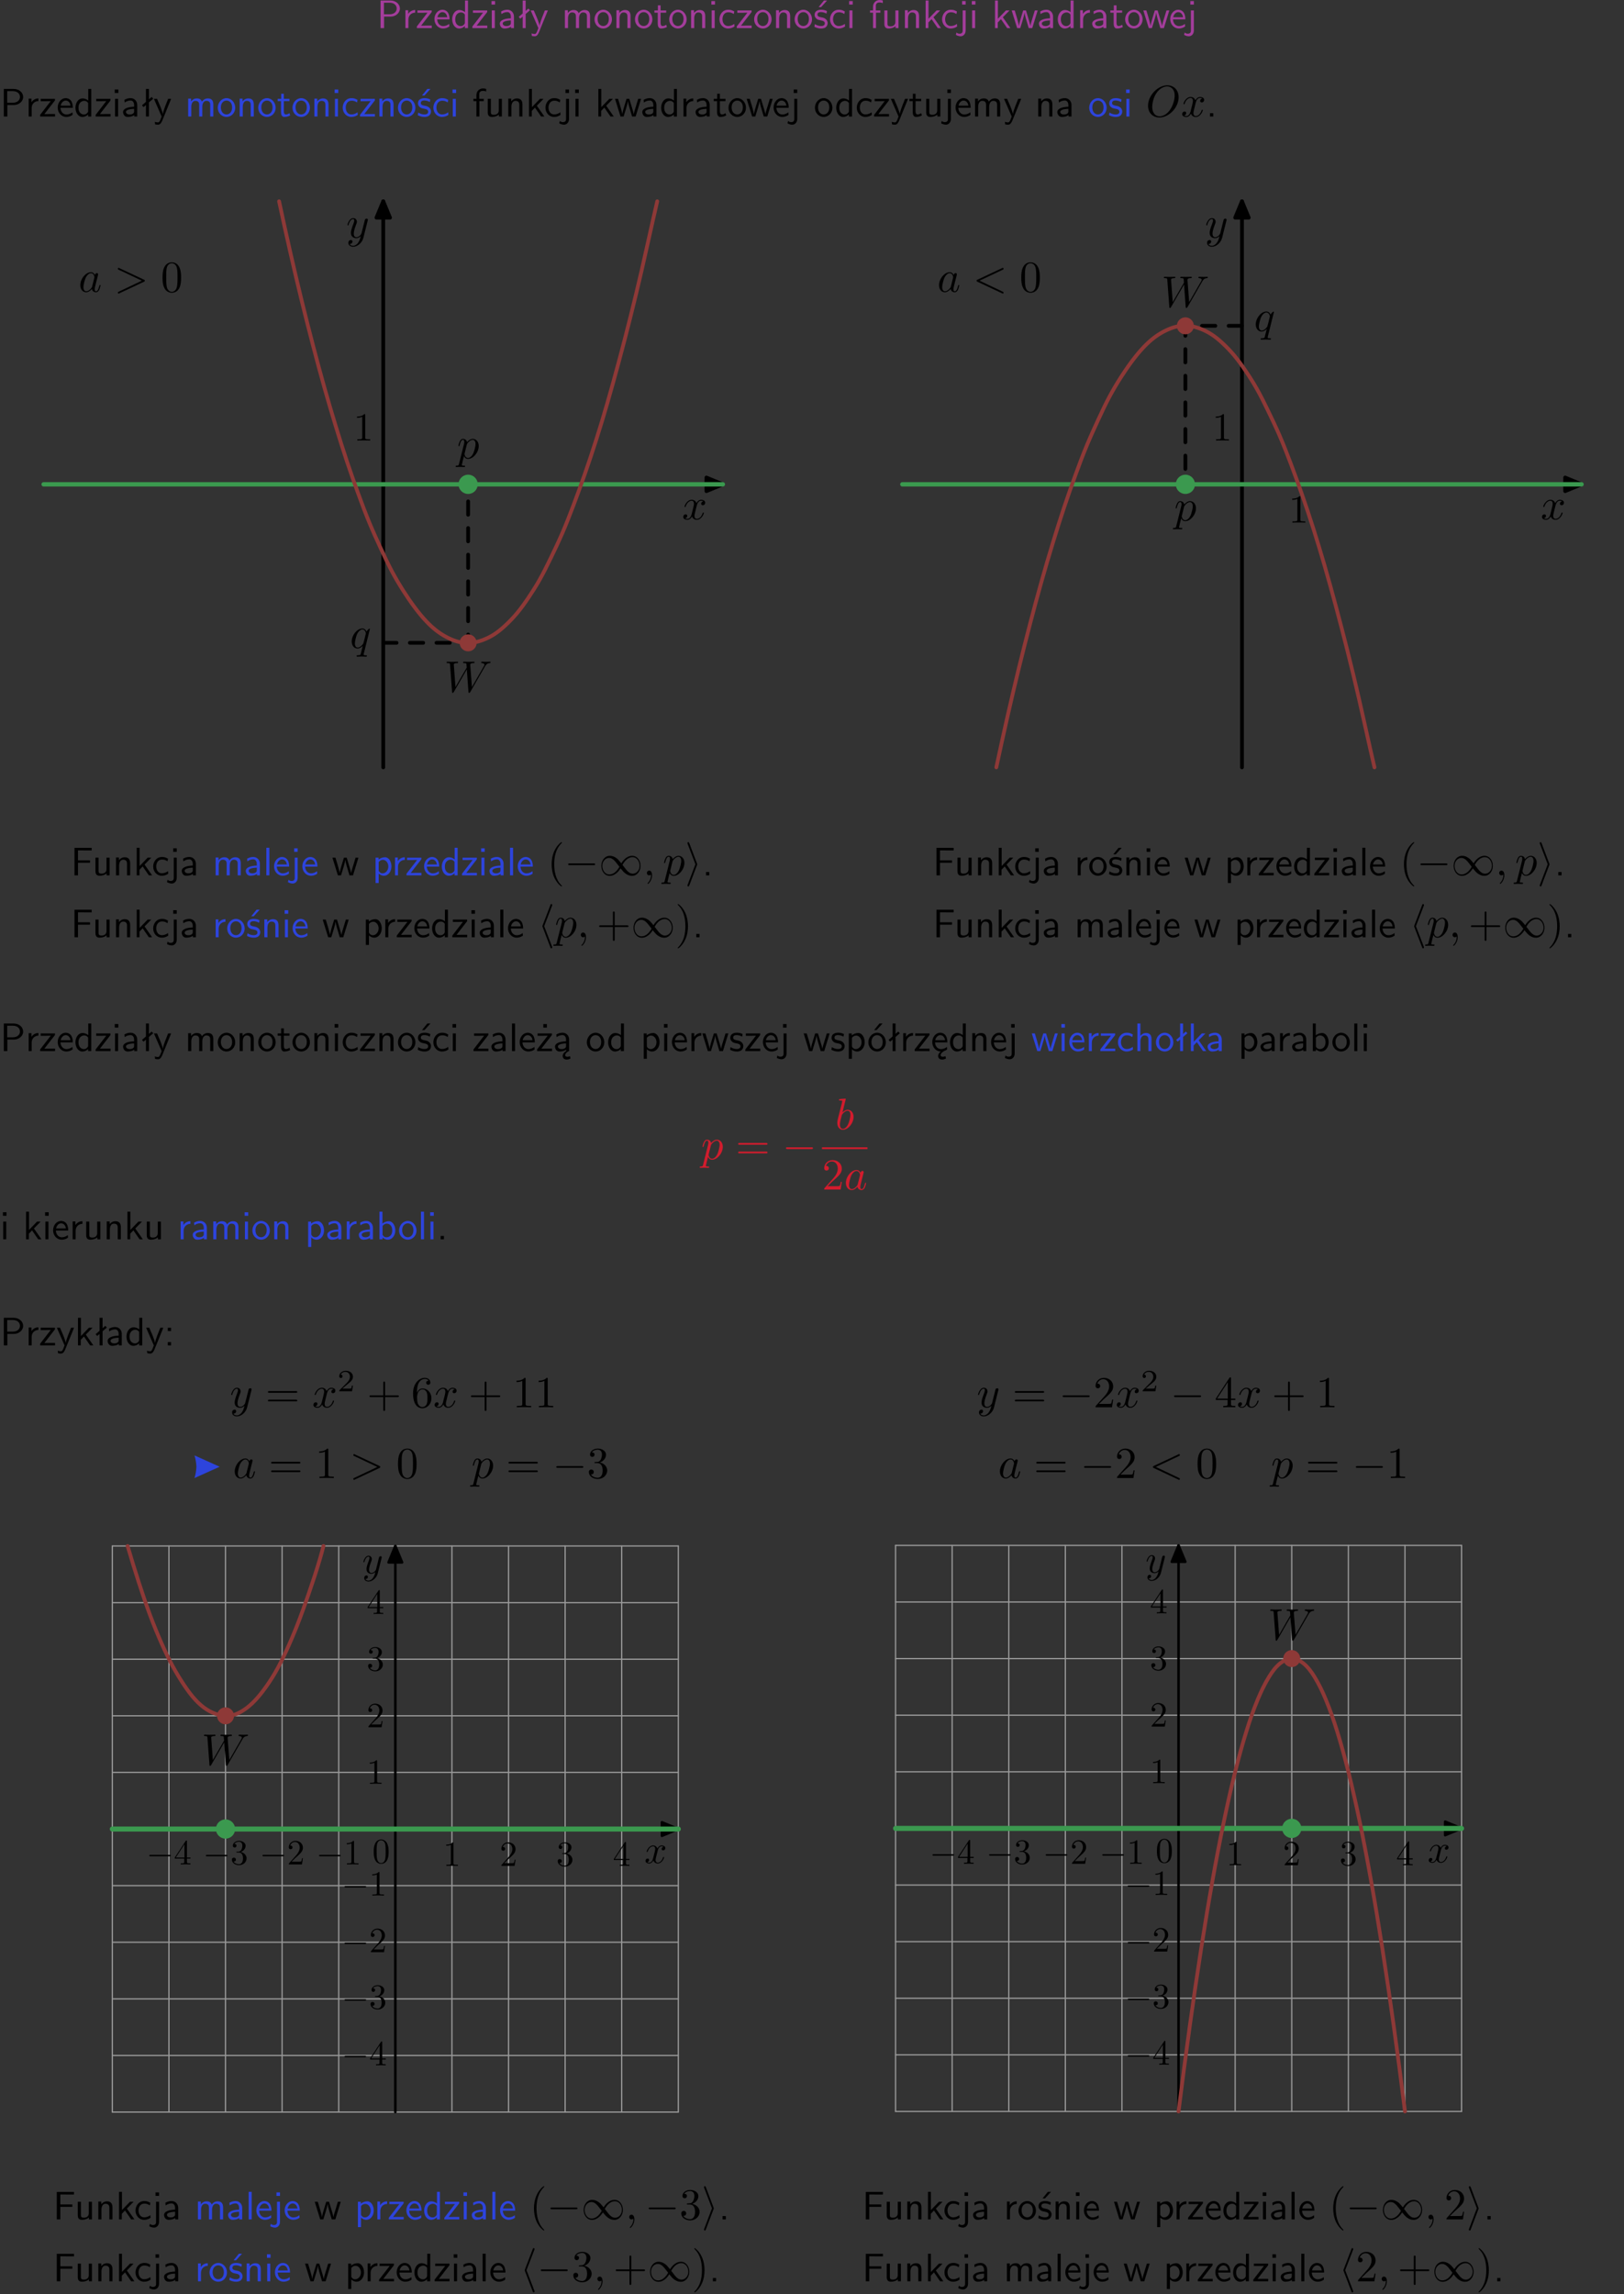 <?xml version="1.0" encoding="UTF-8"?>
<svg width="366pt" height="517pt" version="1.2" viewBox="0 0 366 517" xmlns="http://www.w3.org/2000/svg" xmlns:xlink="http://www.w3.org/1999/xlink">
 <rect x="0" y="0" width="366" height="517" fill="#333333" stroke="none"/>
 <defs>
  <symbol id="glyph0-1" overflow="visible">
   <path d="m3.156-2.594c1.109 0 2.062-0.812 2.062-1.812 0-0.969-0.891-1.812-2.125-1.812h-2.234v6.219h0.797v-2.594zm-0.266-3.125c1 0 1.609 0.547 1.609 1.312 0 0.703-0.578 1.297-1.609 1.297h-1.266v-2.609z"/>
  </symbol>
  <symbol id="glyph0-2" overflow="visible">
   <path d="m1.406-1.922c0-0.891 0.641-1.547 1.531-1.562v-0.594c-0.797 0-1.297 0.453-1.578 0.859v-0.812h-0.625v4.031h0.672z"/>
  </symbol>
  <symbol id="glyph0-3" overflow="visible">
   <path d="m3.594-3.625v-0.359h-3.219v0.531h1.25c0.109 0 0.219-0.016 0.328-0.016h0.688l-2.391 3.094v0.375h3.359v-0.562h-1.328c-0.109 0-0.203 0.016-0.312 0.016h-0.766z"/>
  </symbol>
  <symbol id="glyph0-4" overflow="visible">
   <path d="m3.719-1.969c0-0.297-0.016-0.969-0.359-1.516-0.375-0.547-0.922-0.656-1.25-0.656-0.984 0-1.797 0.953-1.797 2.109 0 1.188 0.859 2.125 1.938 2.125 0.562 0 1.078-0.203 1.422-0.469l-0.047-0.578c-0.562 0.469-1.156 0.5-1.359 0.5-0.719 0-1.297-0.625-1.328-1.516zm-2.734-0.484c0.141-0.688 0.625-1.141 1.125-1.141 0.469 0 0.969 0.312 1.094 1.141z"/>
  </symbol>
  <symbol id="glyph0-5" overflow="visible">
   <path d="m3.891-6.219h-0.672v2.625c-0.469-0.391-0.969-0.484-1.312-0.484-0.891 0-1.578 0.938-1.578 2.094 0 1.172 0.688 2.078 1.531 2.078 0.297 0 0.828-0.078 1.328-0.562v0.469h0.703zm-0.703 4.969c0 0.125 0 0.297-0.297 0.547-0.203 0.188-0.422 0.25-0.656 0.25-0.562 0-1.219-0.422-1.219-1.531 0-1.188 0.781-1.547 1.312-1.547 0.391 0 0.672 0.203 0.859 0.484z"/>
  </symbol>
  <symbol id="glyph0-6" overflow="visible">
   <path d="m1.469-6.094h-0.812v0.797h0.812zm-0.062 2.109h-0.688v3.984h0.688z"/>
  </symbol>
  <symbol id="glyph0-7" overflow="visible">
   <path d="m3.578-2.594c0-0.906-0.656-1.547-1.484-1.547-0.578 0-0.984 0.156-1.406 0.391l0.062 0.594c0.453-0.328 0.906-0.453 1.344-0.453 0.422 0 0.781 0.359 0.781 1.031v0.375c-1.344 0.031-2.484 0.406-2.484 1.188 0 0.391 0.25 1.109 1.031 1.109 0.125 0 0.969-0.016 1.484-0.422v0.328h0.672zm-0.703 1.406c0 0.172 0 0.391-0.297 0.562-0.266 0.172-0.609 0.172-0.703 0.172-0.438 0-0.828-0.203-0.828-0.578 0-0.625 1.453-0.688 1.828-0.703z"/>
  </symbol>
  <symbol id="glyph0-8" overflow="visible">
   <path d="m2.516-4.406-0.609 0.531v-2.344h-0.672v2.922l-0.891 0.766 0.344 0.406 0.547-0.469v2.594h0.672v-3.188l0.969-0.828z"/>
  </symbol>
  <symbol id="glyph0-9" overflow="visible">
   <path d="m4-3.984h-0.672c-1.172 2.859-1.188 3.266-1.188 3.469h-0.016c-0.047-0.594-0.766-2.266-0.812-2.344l-0.484-1.125h-0.703l1.734 3.984c-0.094 0.281-0.281 0.719-0.312 0.812-0.234 0.516-0.391 0.516-0.516 0.516-0.141 0-0.438-0.031-0.703-0.141l0.062 0.578c0.188 0.047 0.438 0.078 0.641 0.078 0.312 0 0.641-0.109 1.016-1.031z"/>
  </symbol>
  <symbol id="glyph0-10" overflow="visible">
   <path d="m6.391-2.672c0-0.609-0.141-1.406-1.219-1.406-0.547 0-1.016 0.25-1.344 0.734-0.234-0.688-0.859-0.734-1.141-0.734-0.656 0-1.078 0.359-1.312 0.688v-0.641h-0.656v4.031h0.703v-2.203c0-0.609 0.25-1.328 0.906-1.328 0.844 0 0.875 0.578 0.875 0.922v2.609h0.703v-2.203c0-0.609 0.25-1.328 0.906-1.328 0.844 0 0.875 0.578 0.875 0.922v2.609h0.703z"/>
  </symbol>
  <symbol id="glyph0-11" overflow="visible">
   <path d="m4.203-1.969c0-1.203-0.891-2.172-1.953-2.172-1.109 0-1.984 1-1.984 2.172s0.922 2.062 1.969 2.062c1.078 0 1.969-0.906 1.969-2.062zm-1.969 1.5c-0.625 0-1.266-0.516-1.266-1.594s0.688-1.531 1.266-1.531c0.625 0 1.266 0.469 1.266 1.531s-0.609 1.594-1.266 1.594z"/>
  </symbol>
  <symbol id="glyph0-12" overflow="visible">
   <path d="m3.906-2.672c0-0.594-0.141-1.406-1.234-1.406-0.812 0-1.25 0.609-1.297 0.672v-0.625h-0.656v4.031h0.703v-2.203c0-0.594 0.234-1.328 0.906-1.328 0.859 0 0.875 0.641 0.875 0.922v2.609h0.703z"/>
  </symbol>
  <symbol id="glyph0-13" overflow="visible">
   <path d="m1.562-3.469h1.266v-0.516h-1.266v-1.141h-0.609v1.141h-0.781v0.516h0.75v2.406c0 0.531 0.125 1.156 0.75 1.156s1.078-0.219 1.312-0.328l-0.156-0.531c-0.234 0.188-0.516 0.297-0.797 0.297-0.344 0-0.469-0.281-0.469-0.75z"/>
  </symbol>
  <symbol id="glyph0-14" overflow="visible">
   <path d="m3.672-3.75c-0.531-0.297-0.828-0.391-1.375-0.391-1.25 0-1.969 1.094-1.969 2.156 0 1.109 0.812 2.078 1.938 2.078 0.484 0 0.969-0.125 1.453-0.453l-0.047-0.594c-0.469 0.359-0.953 0.484-1.406 0.484-0.734 0-1.25-0.656-1.25-1.531 0-0.703 0.344-1.562 1.297-1.562 0.453 0 0.766 0.078 1.25 0.391z"/>
  </symbol>
  <symbol id="glyph0-15" overflow="visible">
   <path d="m3.078-3.844c-0.469-0.219-0.828-0.297-1.297-0.297-0.219 0-1.484 0-1.484 1.188 0 0.438 0.266 0.719 0.484 0.891 0.281 0.203 0.469 0.234 0.969 0.328 0.328 0.062 0.844 0.172 0.844 0.656 0 0.609-0.703 0.609-0.844 0.609-0.734 0-1.234-0.328-1.391-0.438l-0.109 0.609c0.281 0.141 0.781 0.391 1.516 0.391 0.156 0 0.641 0 1.031-0.281 0.281-0.219 0.438-0.578 0.438-0.953 0-0.5-0.344-0.812-0.359-0.828-0.344-0.312-0.594-0.375-1.031-0.453-0.5-0.094-0.906-0.188-0.906-0.625 0-0.562 0.641-0.562 0.75-0.562 0.297 0 0.766 0.047 1.281 0.344zm0.031-2.375h-0.703l-1.203 1.484h0.562z"/>
  </symbol>
  <symbol id="glyph0-16" overflow="visible">
   <path d="m1.578-3.469h0.984v-0.516h-1.016v-1.062c0-0.672 0.609-0.734 0.844-0.734 0.172 0 0.422 0.016 0.719 0.156v-0.594c-0.109-0.031-0.391-0.109-0.719-0.109-0.844 0-1.484 0.641-1.484 1.531v0.812h-0.672v0.516h0.672v3.469h0.672z"/>
  </symbol>
  <symbol id="glyph0-17" overflow="visible">
   <path d="m3.906-3.984h-0.703v2.609c0 0.672-0.5 0.984-1.078 0.984-0.641 0-0.703-0.234-0.703-0.625v-2.969h-0.703v3c0 0.656 0.219 1.078 0.953 1.078 0.484 0 1.125-0.141 1.562-0.531v0.438h0.672z"/>
  </symbol>
  <symbol id="glyph0-18" overflow="visible">
   <path d="m2.516-2.438 1.516-1.547h-0.812l-1.812 1.875v-4.109h-0.656v6.219h0.625v-1.266l0.719-0.75 1.391 2.016h0.734z"/>
  </symbol>
  <symbol id="glyph0-19" overflow="visible">
   <path d="m1.656-6.094h-0.797v0.797h0.797zm-2.203 7.625c0.438 0.25 0.844 0.312 1.078 0.312 0.562 0 1.125-0.469 1.125-1.312v-4.516h-0.672v4.594c0 0.578-0.453 0.656-0.703 0.656-0.266 0-0.5-0.094-0.688-0.281z"/>
  </symbol>
  <symbol id="glyph0-20" overflow="visible">
   <path d="m5.984-3.984h-0.641l-0.578 1.906c-0.109 0.312-0.375 1.203-0.422 1.594-0.031-0.281-0.266-1.078-0.422-1.594l-0.578-1.906h-0.625l-0.516 1.688c-0.094 0.312-0.406 1.344-0.438 1.797-0.047-0.422-0.344-1.438-0.484-1.938l-0.469-1.547h-0.688l1.234 3.984h0.703c0.047-0.141 0.359-1.141 0.562-1.844 0.125-0.422 0.375-1.297 0.391-1.641h0.016c0.016 0.25 0.172 0.875 0.281 1.266l0.656 2.219h0.797z"/>
  </symbol>
  <symbol id="glyph0-21" overflow="visible">
   <path d="m3.078-3.844c-0.469-0.219-0.828-0.297-1.297-0.297-0.219 0-1.484 0-1.484 1.188 0 0.438 0.266 0.719 0.484 0.891 0.281 0.203 0.469 0.234 0.969 0.328 0.328 0.062 0.844 0.172 0.844 0.656 0 0.609-0.703 0.609-0.844 0.609-0.734 0-1.234-0.328-1.391-0.438l-0.109 0.609c0.281 0.141 0.781 0.391 1.516 0.391 0.156 0 0.641 0 1.031-0.281 0.281-0.219 0.438-0.578 0.438-0.953 0-0.5-0.344-0.812-0.359-0.828-0.344-0.312-0.594-0.375-1.031-0.453-0.5-0.094-0.906-0.188-0.906-0.625 0-0.562 0.641-0.562 0.75-0.562 0.297 0 0.766 0.047 1.281 0.344z"/>
  </symbol>
  <symbol id="glyph0-22" overflow="visible">
   <path d="m1.609-0.75h-0.734v0.75h0.734z"/>
  </symbol>
  <symbol id="glyph0-23" overflow="visible">
   <path d="m4.344-2.828v-0.547h-2.703v-2.25h1.172c0.109 0 0.219 0.016 0.328 0.016h1.578v-0.594h-3.875v6.203h0.797v-2.828z"/>
  </symbol>
  <symbol id="glyph0-24" overflow="visible">
   <path d="m1.406-6.219h-0.688v6.219h0.688z"/>
  </symbol>
  <symbol id="glyph0-25" overflow="visible">
   <path d="m1.438-0.406c0.281 0.25 0.672 0.5 1.203 0.5 0.875 0 1.672-0.875 1.672-2.094 0-1.078-0.578-2.078-1.438-2.078-0.531 0-1.047 0.188-1.469 0.531v-0.438h-0.672v5.719h0.703zm0-2.578c0.219-0.312 0.562-0.516 0.953-0.516 0.672 0 1.219 0.672 1.219 1.5 0 0.922-0.641 1.547-1.312 1.547-0.344 0-0.594-0.172-0.766-0.422-0.094-0.125-0.094-0.141-0.094-0.312z"/>
  </symbol>
  <symbol id="glyph0-26" overflow="visible">
   <path d="m3.594-3.625v-0.359h-3.219v0.531h1.25c0.109 0 0.219-0.016 0.328-0.016h0.688l-2.391 3.094v0.375h3.359v-0.562h-1.328c-0.109 0-0.203 0.016-0.312 0.016h-0.766zm-1.141-2.469h-0.797v0.797h0.797z"/>
  </symbol>
  <symbol id="glyph0-27" overflow="visible">
   <path d="m2.875-1.188c0 0.172 0 0.391-0.297 0.562-0.266 0.172-0.609 0.172-0.703 0.172-0.438 0-0.828-0.203-0.828-0.578 0-0.625 1.453-0.688 1.828-0.703zm-0.188 2.125c0-0.406 0.375-0.703 0.797-0.938h0.094v-2.594c0-0.906-0.656-1.547-1.484-1.547-0.578 0-0.984 0.156-1.406 0.391l0.062 0.594c0.453-0.328 0.906-0.453 1.344-0.453 0.422 0 0.781 0.359 0.781 1.031v0.375c-1.344 0.031-2.484 0.406-2.484 1.188 0 0.391 0.25 1.109 1.031 1.109 0.125 0 0.969-0.016 1.484-0.422v0.328c-0.453 0.25-0.812 0.688-0.781 1.141 0.016 0.391 0.281 0.766 0.891 0.766 0.297 0 0.516-0.062 0.875-0.234l-0.125-0.531c-0.203 0.094-0.406 0.141-0.594 0.141-0.25-0.031-0.469-0.078-0.484-0.344z"/>
  </symbol>
  <symbol id="glyph0-28" overflow="visible">
   <path d="m4.203-1.969c0-1.203-0.891-2.172-1.953-2.172-1.109 0-1.984 1-1.984 2.172s0.922 2.062 1.969 2.062c1.078 0 1.969-0.906 1.969-2.062zm-1.969 1.5c-0.625 0-1.266-0.516-1.266-1.594s0.688-1.531 1.266-1.531c0.625 0 1.266 0.469 1.266 1.531s-0.609 1.594-1.266 1.594zm1.234-5.75h-0.703l-1.203 1.484h0.547z"/>
  </symbol>
  <symbol id="glyph0-29" overflow="visible">
   <path d="m0.984-2.453c0.141-0.688 0.625-1.141 1.125-1.141 0.469 0 0.969 0.312 1.094 1.141zm1.219 3.391c0-0.406 0.391-0.734 0.797-0.969 0.266-0.078 0.484-0.203 0.672-0.344l-0.047-0.578c-0.562 0.469-1.156 0.5-1.359 0.5-0.719 0-1.297-0.625-1.328-1.516h2.781c0-0.297-0.016-0.969-0.359-1.516-0.375-0.547-0.922-0.656-1.25-0.656-0.984 0-1.797 0.953-1.797 2.109 0 1.188 0.859 2.125 1.938 2.125-0.359 0.25-0.641 0.656-0.609 1.047 0.016 0.391 0.281 0.766 0.891 0.766 0.297 0 0.516-0.062 0.875-0.234l-0.125-0.531c-0.203 0.094-0.406 0.141-0.594 0.141-0.25-0.031-0.469-0.078-0.484-0.344z"/>
  </symbol>
  <symbol id="glyph0-30" overflow="visible">
   <path d="m3.906-2.672c0-0.594-0.141-1.406-1.234-1.406-0.562 0-0.984 0.281-1.266 0.641v-2.781h-0.688v6.219h0.703v-2.203c0-0.594 0.234-1.328 0.906-1.328 0.859 0 0.875 0.641 0.875 0.922v2.609h0.703z"/>
  </symbol>
  <symbol id="glyph0-31" overflow="visible">
   <path d="m1.406-6.219h-0.672v6.219h0.703v-0.406c0.219 0.188 0.594 0.5 1.203 0.5 0.891 0 1.672-0.891 1.672-2.094 0-1.109-0.625-2.078-1.453-2.078-0.359 0-0.906 0.094-1.453 0.531zm0.031 3.219c0.141-0.219 0.469-0.531 0.953-0.531 0.531 0 1.219 0.391 1.219 1.531 0 1.172-0.75 1.547-1.297 1.547-0.359 0-0.656-0.156-0.875-0.562z"/>
  </symbol>
  <symbol id="glyph0-32" overflow="visible">
   <path d="m1.609-3.984h-0.734v0.75h0.734zm-0.734 3.234v0.75h0.734v-0.75z"/>
  </symbol>
  <symbol id="glyph1-1" overflow="visible">
   <path d="m7.375-4.344c0-1.609-1.062-2.688-2.547-2.688-2.141 0-4.344 2.266-4.344 4.594 0 1.656 1.125 2.656 2.562 2.656 2.109 0 4.328-2.188 4.328-4.562zm-4.281 4.297c-0.984 0-1.672-0.797-1.672-2.109 0-0.453 0.141-1.906 0.906-3.062 0.688-1.047 1.656-1.562 2.453-1.562 0.812 0 1.703 0.562 1.703 2.047 0 0.719-0.266 2.266-1.25 3.5-0.484 0.609-1.297 1.188-2.141 1.188z"/>
  </symbol>
  <symbol id="glyph1-2" overflow="visible">
   <path d="m3.328-3.016c0.062-0.25 0.297-1.172 0.984-1.172 0.047 0 0.297 0 0.5 0.125-0.281 0.062-0.469 0.297-0.469 0.547 0 0.156 0.109 0.344 0.375 0.344 0.219 0 0.531-0.172 0.531-0.578 0-0.516-0.578-0.656-0.922-0.656-0.578 0-0.922 0.531-1.047 0.75-0.25-0.656-0.781-0.75-1.078-0.75-1.031 0-1.609 1.281-1.609 1.531 0 0.109 0.109 0.109 0.125 0.109 0.078 0 0.109-0.031 0.125-0.109 0.344-1.062 1-1.312 1.344-1.312 0.188 0 0.531 0.094 0.531 0.672 0 0.312-0.172 0.969-0.531 2.375-0.156 0.609-0.516 1.031-0.953 1.031-0.062 0-0.281 0-0.5-0.125 0.25-0.062 0.469-0.266 0.469-0.547 0-0.266-0.219-0.344-0.359-0.344-0.312 0-0.547 0.25-0.547 0.578 0 0.453 0.484 0.656 0.922 0.656 0.672 0 1.031-0.703 1.047-0.75 0.125 0.359 0.484 0.75 1.078 0.75 1.031 0 1.594-1.281 1.594-1.531 0-0.109-0.078-0.109-0.109-0.109-0.094 0-0.109 0.047-0.141 0.109-0.328 1.078-1 1.312-1.312 1.312-0.391 0-0.547-0.312-0.547-0.656 0-0.219 0.047-0.438 0.156-0.875z"/>
  </symbol>
  <symbol id="glyph1-3" overflow="visible">
   <path d="m3.719-3.766c-0.188-0.375-0.469-0.641-0.922-0.641-1.156 0-2.391 1.469-2.391 2.922 0 0.938 0.547 1.594 1.312 1.594 0.203 0 0.703-0.047 1.297-0.75 0.078 0.422 0.438 0.75 0.906 0.75 0.359 0 0.578-0.234 0.75-0.547 0.156-0.359 0.297-0.969 0.297-0.984 0-0.109-0.094-0.109-0.125-0.109-0.094 0-0.109 0.047-0.141 0.188-0.172 0.641-0.344 1.234-0.75 1.234-0.281 0-0.297-0.266-0.297-0.453 0-0.219 0.016-0.312 0.125-0.75 0.109-0.406 0.125-0.516 0.219-0.891 0.172-0.641 0.203-0.828 0.359-1.391 0.062-0.281 0.062-0.297 0.062-0.344 0-0.172-0.109-0.266-0.281-0.266-0.25 0-0.391 0.219-0.422 0.438zm-0.641 2.578c-0.062 0.188-0.062 0.203-0.203 0.375-0.438 0.547-0.844 0.703-1.125 0.703-0.5 0-0.641-0.547-0.641-0.938 0-0.5 0.312-1.719 0.547-2.188 0.312-0.578 0.75-0.953 1.156-0.953 0.641 0 0.781 0.812 0.781 0.875s-0.016 0.125-0.031 0.172z"/>
  </symbol>
  <symbol id="glyph1-4" overflow="visible">
   <path d="m6.734-2.266c0.109-0.062 0.188-0.109 0.188-0.234 0-0.109-0.078-0.156-0.188-0.219l-5.531-2.594c-0.125-0.078-0.141-0.078-0.172-0.078-0.109 0-0.203 0.094-0.203 0.203 0 0.094 0.047 0.156 0.188 0.219l5.234 2.469-5.234 2.484c-0.141 0.062-0.188 0.125-0.188 0.219 0 0.109 0.094 0.203 0.203 0.203 0.031 0 0.047 0 0.172-0.078z"/>
  </symbol>
  <symbol id="glyph1-5" overflow="visible">
   <path d="m9.141-5.656c0.25-0.438 0.484-0.797 1.125-0.844 0.078-0.016 0.188-0.016 0.188-0.203 0-0.031-0.047-0.109-0.125-0.109-0.234 0-0.516 0.031-0.766 0.031-0.344 0-0.703-0.031-1.047-0.031-0.047 0-0.188 0-0.188 0.188 0 0.109 0.094 0.125 0.156 0.125 0.234 0.016 0.594 0.094 0.594 0.391 0 0.109-0.062 0.188-0.141 0.328l-2.688 4.688-0.375-4.938c0-0.203-0.016-0.453 0.703-0.469 0.172 0 0.266 0 0.266-0.203 0-0.094-0.109-0.109-0.141-0.109-0.406 0-0.828 0.031-1.219 0.031-0.234 0-0.812-0.031-1.047-0.031-0.062 0-0.188 0-0.188 0.203 0 0.109 0.094 0.109 0.234 0.109 0.438 0 0.516 0.062 0.531 0.25l0.062 0.766-2.531 4.391-0.375-5.047c0-0.125 0-0.344 0.766-0.359 0.094 0 0.203 0 0.203-0.203 0-0.109-0.125-0.109-0.141-0.109-0.391 0-0.812 0.031-1.219 0.031-0.359 0-0.719-0.031-1.047-0.031-0.062 0-0.188 0-0.188 0.188 0 0.125 0.094 0.125 0.25 0.125 0.5 0 0.516 0.094 0.531 0.375l0.453 6.078c0 0.188 0.016 0.266 0.156 0.266 0.109 0 0.141-0.062 0.234-0.203l2.938-5.094 0.359 5.031c0.031 0.219 0.047 0.266 0.156 0.266 0.141 0 0.203-0.094 0.25-0.188z"/>
  </symbol>
  <symbol id="glyph1-6" overflow="visible">
   <path d="m0.453 1.219c-0.078 0.344-0.109 0.406-0.547 0.406-0.109 0-0.219 0-0.219 0.188 0 0.078 0.047 0.125 0.125 0.125 0.266 0 0.562-0.031 0.828-0.031 0.344 0 0.672 0.031 1 0.031 0.047 0 0.172 0 0.172-0.203 0-0.109-0.094-0.109-0.234-0.109-0.5 0-0.5-0.062-0.5-0.156 0-0.125 0.422-1.75 0.484-2 0.125 0.297 0.406 0.641 0.922 0.641 1.156 0 2.406-1.453 2.406-2.922 0-0.938-0.578-1.594-1.328-1.594-0.5 0-0.984 0.359-1.312 0.75-0.094-0.547-0.531-0.75-0.891-0.75-0.469 0-0.656 0.391-0.734 0.562-0.188 0.344-0.312 0.938-0.312 0.969 0 0.109 0.094 0.109 0.109 0.109 0.109 0 0.109-0.016 0.172-0.234 0.172-0.703 0.375-1.188 0.734-1.188 0.172 0 0.312 0.078 0.312 0.453 0 0.234-0.031 0.344-0.078 0.516zm1.75-4.328c0.062-0.266 0.344-0.547 0.516-0.703 0.359-0.297 0.641-0.375 0.812-0.375 0.391 0 0.641 0.344 0.641 0.938s-0.328 1.734-0.516 2.109c-0.344 0.703-0.812 1.031-1.188 1.031-0.656 0-0.781-0.828-0.781-0.891 0-0.016 0-0.031 0.031-0.156z"/>
  </symbol>
  <symbol id="glyph1-7" overflow="visible">
   <path d="m4.5-4.297c0-0.047-0.031-0.094-0.094-0.094-0.109 0-0.516 0.391-0.672 0.688-0.219-0.547-0.609-0.703-0.938-0.703-1.172 0-2.391 1.469-2.391 2.922 0 0.969 0.578 1.594 1.312 1.594 0.422 0 0.812-0.234 1.172-0.594-0.094 0.344-0.422 1.688-0.453 1.781-0.078 0.281-0.156 0.312-0.719 0.328-0.125 0-0.219 0-0.219 0.203 0 0 0 0.109 0.125 0.109 0.312 0 0.672-0.031 1-0.031s0.688 0.031 1.031 0.031c0.047 0 0.172 0 0.172-0.203 0-0.109-0.094-0.109-0.266-0.109-0.469 0-0.469-0.062-0.469-0.156 0-0.078 0.016-0.141 0.031-0.219zm-2.75 4.188c-0.609 0-0.641-0.766-0.641-0.938 0-0.484 0.281-1.562 0.453-1.984 0.312-0.734 0.828-1.156 1.234-1.156 0.656 0 0.797 0.812 0.797 0.875s-0.547 2.25-0.578 2.281c-0.156 0.281-0.719 0.922-1.266 0.922z"/>
  </symbol>
  <symbol id="glyph1-8" overflow="visible">
   <path d="m4.844-3.797c0.047-0.141 0.047-0.156 0.047-0.234 0-0.172-0.141-0.266-0.297-0.266-0.094 0-0.25 0.062-0.344 0.203-0.016 0.062-0.109 0.359-0.141 0.547-0.078 0.25-0.141 0.531-0.203 0.797l-0.453 1.797c-0.031 0.141-0.469 0.844-1.125 0.844-0.5 0-0.609-0.438-0.609-0.812 0-0.453 0.172-1.078 0.5-1.953 0.156-0.406 0.203-0.516 0.203-0.719 0-0.438-0.312-0.812-0.812-0.812-0.953 0-1.312 1.453-1.312 1.531 0 0.109 0.094 0.109 0.109 0.109 0.109 0 0.109-0.031 0.156-0.188 0.281-0.938 0.672-1.234 1.016-1.234 0.078 0 0.25 0 0.25 0.312 0 0.25-0.109 0.516-0.172 0.703-0.406 1.062-0.578 1.625-0.578 2.094 0 0.891 0.625 1.188 1.219 1.188 0.391 0 0.719-0.172 1-0.453-0.125 0.516-0.25 1.016-0.641 1.547-0.266 0.328-0.641 0.625-1.094 0.625-0.141 0-0.594-0.031-0.766-0.422 0.156 0 0.297 0 0.422-0.125 0.109-0.078 0.203-0.219 0.203-0.406 0-0.312-0.266-0.344-0.359-0.344-0.234 0-0.562 0.156-0.562 0.641 0 0.5 0.438 0.875 1.062 0.875 1.016 0 2.047-0.906 2.328-2.031z"/>
  </symbol>
  <symbol id="glyph1-9" overflow="visible">
   <path d="m6.734-4.969c0.109-0.062 0.188-0.109 0.188-0.219s-0.094-0.203-0.203-0.203c-0.031 0-0.047 0-0.172 0.078l-5.531 2.594c-0.109 0.062-0.188 0.109-0.188 0.219 0 0.125 0.078 0.172 0.188 0.234l5.531 2.594c0.125 0.078 0.141 0.078 0.172 0.078 0.109 0 0.203-0.094 0.203-0.203s-0.078-0.156-0.188-0.219l-5.234-2.484z"/>
  </symbol>
  <symbol id="glyph1-10" overflow="visible">
   <path d="m2.031-0.016c0-0.656-0.25-1.047-0.641-1.047-0.328 0-0.531 0.25-0.531 0.531 0 0.266 0.203 0.531 0.531 0.531 0.109 0 0.25-0.047 0.344-0.125 0.031-0.031 0.047-0.031 0.047-0.031 0.016 0 0.016 0 0.016 0.141 0 0.75-0.344 1.344-0.672 1.672-0.109 0.109-0.109 0.125-0.109 0.156 0 0.078 0.047 0.109 0.094 0.109 0.109 0 0.922-0.766 0.922-1.938z"/>
  </symbol>
  <symbol id="glyph1-11" overflow="visible">
   <path d="m2.375-6.812s0-0.109-0.125-0.109c-0.219 0-0.953 0.078-1.219 0.109-0.078 0-0.188 0.016-0.188 0.188 0 0.125 0.094 0.125 0.25 0.125 0.469 0 0.484 0.062 0.484 0.172 0 0.062-0.078 0.406-0.125 0.609l-0.828 3.25c-0.109 0.5-0.156 0.672-0.156 1.016 0 0.938 0.531 1.562 1.266 1.562 1.172 0 2.406-1.484 2.406-2.922 0-0.906-0.531-1.594-1.328-1.594-0.453 0-0.875 0.297-1.172 0.594zm-0.922 3.766c0.047-0.219 0.047-0.234 0.141-0.344 0.484-0.641 0.938-0.797 1.203-0.797 0.359 0 0.625 0.297 0.625 0.938 0 0.594-0.328 1.734-0.516 2.109-0.328 0.672-0.781 1.031-1.172 1.031-0.344 0-0.672-0.266-0.672-1 0-0.203 0-0.391 0.156-1.016z"/>
  </symbol>
  <symbol id="glyph2-1" overflow="visible">
   <path d="m4.578-3.188c0-0.797-0.047-1.594-0.391-2.328-0.453-0.969-1.281-1.125-1.688-1.125-0.609 0-1.328 0.266-1.75 1.188-0.312 0.688-0.359 1.469-0.359 2.266 0 0.75 0.031 1.641 0.453 2.406 0.422 0.797 1.156 1 1.641 1 0.531 0 1.297-0.203 1.734-1.156 0.312-0.688 0.359-1.469 0.359-2.25zm-2.094 3.188c-0.391 0-0.984-0.25-1.156-1.203-0.109-0.594-0.109-1.516-0.109-2.109 0-0.641 0-1.297 0.078-1.828 0.188-1.188 0.938-1.281 1.188-1.281 0.328 0 0.984 0.188 1.172 1.172 0.109 0.562 0.109 1.312 0.109 1.938 0 0.75 0 1.422-0.109 2.062-0.156 0.953-0.719 1.25-1.172 1.25z"/>
  </symbol>
  <symbol id="glyph2-2" overflow="visible">
   <path d="m3.297 2.391c0-0.031 0-0.047-0.172-0.219-1.234-1.25-1.562-3.141-1.562-4.672 0-1.734 0.375-3.469 1.609-4.703 0.125-0.125 0.125-0.141 0.125-0.172 0-0.078-0.031-0.109-0.094-0.109-0.109 0-1 0.688-1.594 1.953-0.5 1.094-0.625 2.203-0.625 3.031 0 0.781 0.109 1.984 0.656 3.125 0.609 1.219 1.453 1.875 1.562 1.875 0.062 0 0.094-0.031 0.094-0.109z"/>
  </symbol>
  <symbol id="glyph2-3" overflow="visible">
   <path d="m4.078-2.297h2.781c0.141 0 0.328 0 0.328-0.203 0-0.188-0.188-0.188-0.328-0.188h-2.781v-2.797c0-0.141 0-0.328-0.203-0.328s-0.203 0.188-0.203 0.328v2.797h-2.781c-0.141 0-0.328 0-0.328 0.188 0 0.203 0.188 0.203 0.328 0.203h2.781v2.797c0 0.141 0 0.328 0.203 0.328s0.203-0.188 0.203-0.328z"/>
  </symbol>
  <symbol id="glyph2-4" overflow="visible">
   <path d="m2.875-2.5c0-0.766-0.109-1.969-0.656-3.109-0.594-1.219-1.453-1.875-1.547-1.875-0.062 0-0.109 0.047-0.109 0.109 0 0.031 0 0.047 0.188 0.234 0.984 0.984 1.547 2.562 1.547 4.641 0 1.719-0.359 3.469-1.594 4.719-0.141 0.125-0.141 0.141-0.141 0.172 0 0.062 0.047 0.109 0.109 0.109 0.094 0 1-0.688 1.578-1.953 0.516-1.094 0.625-2.203 0.625-3.047z"/>
  </symbol>
  <symbol id="glyph2-5" overflow="visible">
   <path d="m6.844-3.266c0.156 0 0.344 0 0.344-0.188 0-0.203-0.188-0.203-0.328-0.203h-5.969c-0.141 0-0.328 0-0.328 0.203 0 0.188 0.188 0.188 0.328 0.188zm0.016 1.938c0.141 0 0.328 0 0.328-0.203 0-0.188-0.188-0.188-0.344-0.188h-5.953c-0.141 0-0.328 0-0.328 0.188 0 0.203 0.188 0.203 0.328 0.203z"/>
  </symbol>
  <symbol id="glyph2-6" overflow="visible">
   <path d="m4.469-1.734h-0.234c-0.062 0.297-0.125 0.734-0.234 0.891-0.062 0.078-0.719 0.078-0.938 0.078h-1.797l1.062-1.031c1.547-1.375 2.141-1.906 2.141-2.906 0-1.141-0.891-1.938-2.109-1.938-1.125 0-1.859 0.922-1.859 1.812 0 0.547 0.5 0.547 0.531 0.547 0.172 0 0.516-0.109 0.516-0.531 0-0.25-0.188-0.516-0.531-0.516-0.078 0-0.094 0-0.125 0.016 0.219-0.656 0.766-1.016 1.344-1.016 0.906 0 1.328 0.812 1.328 1.625 0 0.797-0.484 1.578-1.047 2.203l-1.906 2.125c-0.109 0.109-0.109 0.141-0.109 0.375h3.703z"/>
  </symbol>
  <symbol id="glyph2-7" overflow="visible">
   <path d="m1.312-3.266v-0.25c0-2.516 1.234-2.875 1.75-2.875 0.234 0 0.656 0.062 0.875 0.406-0.156 0-0.547 0-0.547 0.438 0 0.312 0.234 0.469 0.453 0.469 0.156 0 0.469-0.094 0.469-0.484 0-0.594-0.438-1.078-1.266-1.078-1.281 0-2.625 1.281-2.625 3.484 0 2.672 1.156 3.375 2.078 3.375 1.109 0 2.062-0.938 2.062-2.25 0-1.266-0.891-2.219-2-2.219-0.672 0-1.047 0.5-1.25 0.984zm1.188 3.203c-0.625 0-0.922-0.594-0.984-0.75-0.188-0.469-0.188-1.266-0.188-1.438 0-0.781 0.328-1.781 1.219-1.781 0.172 0 0.625 0 0.938 0.625 0.172 0.359 0.172 0.875 0.172 1.359s0 0.984-0.172 1.344c-0.297 0.594-0.75 0.641-0.984 0.641z"/>
  </symbol>
  <symbol id="glyph2-8" overflow="visible">
   <path d="m2.938-6.375c0-0.25 0-0.266-0.234-0.266-0.625 0.641-1.5 0.641-1.812 0.641v0.312c0.203 0 0.781 0 1.297-0.266v5.172c0 0.359-0.031 0.469-0.922 0.469h-0.312v0.312c0.344-0.031 1.203-0.031 1.609-0.031 0.391 0 1.266 0 1.609 0.031v-0.312h-0.312c-0.906 0-0.922-0.109-0.922-0.469z"/>
  </symbol>
  <symbol id="glyph2-9" overflow="visible">
   <path d="m0.281-1.641h2.656v0.859c0 0.359-0.031 0.469-0.766 0.469h-0.203v0.312c0.406-0.031 0.922-0.031 1.344-0.031s0.938 0 1.359 0.031v-0.312h-0.219c-0.734 0-0.75-0.109-0.75-0.469v-0.859h0.984v-0.312h-0.984v-4.531c0-0.203 0-0.266-0.172-0.266-0.078 0-0.109 0-0.188 0.125l-3.062 4.672zm2.703-0.312h-2.422l2.422-3.719z"/>
  </symbol>
  <symbol id="glyph2-10" overflow="visible">
   <path d="m2.891-3.516c0.812-0.266 1.391-0.953 1.391-1.75 0-0.812-0.875-1.375-1.828-1.375-1 0-1.766 0.594-1.766 1.359 0 0.328 0.219 0.516 0.516 0.516s0.5-0.219 0.5-0.516c0-0.484-0.469-0.484-0.609-0.484 0.297-0.5 0.953-0.625 1.312-0.625 0.422 0 0.969 0.219 0.969 1.109 0 0.125-0.031 0.703-0.281 1.141-0.297 0.484-0.641 0.516-0.891 0.516-0.078 0.016-0.312 0.031-0.391 0.031-0.078 0.016-0.141 0.031-0.141 0.125 0 0.109 0.062 0.109 0.234 0.109h0.438c0.812 0 1.188 0.672 1.188 1.656 0 1.359-0.688 1.641-1.125 1.641s-1.188-0.172-1.531-0.75c0.344 0.047 0.656-0.172 0.656-0.547 0-0.359-0.266-0.562-0.547-0.562-0.25 0-0.562 0.141-0.562 0.578 0 0.906 0.922 1.562 2.016 1.562 1.219 0 2.125-0.906 2.125-1.922 0-0.812-0.641-1.594-1.672-1.812z"/>
  </symbol>
  <symbol id="glyph3-1" overflow="visible">
   <path d="m2.641-5.734c0-0.219 0-0.234-0.203-0.234-0.562 0.562-1.359 0.562-1.641 0.562v0.281c0.188 0 0.703 0 1.172-0.234v4.656c0 0.312-0.016 0.422-0.828 0.422h-0.281v0.281c0.312-0.031 1.094-0.031 1.453-0.031 0.344 0 1.125 0 1.453 0.031v-0.281h-0.297c-0.812 0-0.828-0.094-0.828-0.422z"/>
  </symbol>
  <symbol id="glyph4-1" overflow="visible">
   <path d="m6.594-2.297c0.141 0 0.328 0 0.328-0.203 0-0.188-0.188-0.188-0.328-0.188h-5.438c-0.141 0-0.328 0-0.328 0.188 0 0.203 0.188 0.203 0.328 0.203z"/>
  </symbol>
  <symbol id="glyph4-2" overflow="visible">
   <path d="m5.062-2.719c-0.672-0.797-0.672-0.812-0.891-1-0.328-0.266-0.906-0.688-1.703-0.688-1.156 0-1.906 1.094-1.906 2.266 0 1.109 0.688 2.25 1.875 2.25 1.438 0 2.328-1.469 2.453-1.688 0.672 0.797 0.688 0.812 0.906 1 0.312 0.266 0.906 0.688 1.688 0.688 1.156 0 1.922-1.094 1.922-2.266 0-1.109-0.703-2.25-1.891-2.25-1.438 0-2.328 1.469-2.453 1.688zm0.266 0.359c0.375-0.688 1.125-1.734 2.266-1.734 1.047 0 1.594 1.047 1.594 1.938 0 1-0.703 1.781-1.547 1.781-0.453 0-0.859-0.219-1.312-0.719-0.281-0.297-0.719-0.938-1-1.266zm-0.688 0.422c-0.391 0.688-1.141 1.734-2.266 1.734-1.062 0-1.594-1.047-1.594-1.938 0-1 0.688-1.781 1.531-1.781 0.453 0 0.875 0.219 1.312 0.719 0.281 0.297 0.734 0.938 1.016 1.266z"/>
  </symbol>
  <symbol id="glyph4-3" overflow="visible">
   <path d="m2.719-2.312c0.047-0.125 0.047-0.172 0.047-0.188 0 0 0-0.047-0.047-0.172l-1.734-4.578c-0.062-0.125-0.094-0.234-0.234-0.234-0.109 0-0.188 0.094-0.188 0.203 0 0.016 0 0.062 0.047 0.188l1.75 4.594-1.75 4.609c-0.047 0.125-0.047 0.172-0.047 0.188 0 0.109 0.078 0.203 0.188 0.203 0.141 0 0.172-0.094 0.219-0.203z"/>
  </symbol>
  <symbol id="glyph4-4" overflow="visible">
   <path d="m3.266-7.094c0.047-0.125 0.047-0.172 0.047-0.188 0-0.109-0.094-0.203-0.203-0.203-0.125 0-0.172 0.094-0.203 0.203l-1.766 4.609c-0.047 0.125-0.047 0.172-0.047 0.172 0 0.016 0 0.062 0.047 0.188l1.75 4.578c0.047 0.125 0.078 0.234 0.219 0.234 0.109 0 0.203-0.094 0.203-0.203 0-0.016 0-0.062-0.047-0.188l-1.766-4.609z"/>
  </symbol>
  <symbol id="glyph5-1" overflow="visible">
   <path d="m3.516-1.266h-0.234c-0.016 0.156-0.094 0.562-0.188 0.625-0.047 0.047-0.578 0.047-0.688 0.047h-1.281c0.734-0.641 0.984-0.844 1.391-1.172 0.516-0.406 1-0.844 1-1.5 0-0.844-0.734-1.359-1.625-1.359-0.859 0-1.453 0.609-1.453 1.25 0 0.344 0.297 0.391 0.375 0.391 0.156 0 0.359-0.125 0.359-0.375 0-0.125-0.047-0.375-0.406-0.375 0.219-0.484 0.688-0.641 1.016-0.641 0.703 0 1.062 0.547 1.062 1.109 0 0.609-0.438 1.078-0.656 1.328l-1.672 1.672c-0.078 0.062-0.078 0.078-0.078 0.266h2.875z"/>
  </symbol>
  <symbol id="glyph6-1" overflow="visible">
   <path d="m3.672-2.547c0-0.641-0.047-1.281-0.328-1.875-0.359-0.75-1.016-0.891-1.359-0.891-0.469 0-1.047 0.219-1.375 0.953-0.266 0.547-0.297 1.172-0.297 1.812 0 0.594 0.031 1.312 0.359 1.922 0.344 0.641 0.922 0.797 1.312 0.797 0.438 0 1.031-0.156 1.391-0.922 0.25-0.547 0.297-1.172 0.297-1.797zm-1.688 2.547c-0.312 0-0.781-0.203-0.922-0.969-0.094-0.469-0.094-1.203-0.094-1.672 0-0.516 0-1.047 0.062-1.469 0.156-0.953 0.75-1.016 0.953-1.016 0.266 0 0.781 0.141 0.938 0.922 0.078 0.453 0.078 1.062 0.078 1.562 0 0.594 0 1.141-0.078 1.641-0.125 0.766-0.578 1-0.938 1z"/>
  </symbol>
  <symbol id="glyph6-2" overflow="visible">
   <path d="m2.344-5.094c0-0.203 0-0.219-0.188-0.219-0.484 0.516-1.188 0.516-1.453 0.516v0.25c0.172 0 0.641 0 1.047-0.203v4.125c0 0.281-0.016 0.375-0.734 0.375h-0.266v0.25c0.281-0.031 0.984-0.031 1.297-0.031s1.016 0 1.297 0.031v-0.25h-0.266c-0.719 0-0.734-0.078-0.734-0.375z"/>
  </symbol>
  <symbol id="glyph6-3" overflow="visible">
   <path d="m3.578-1.391h-0.203c-0.031 0.25-0.094 0.594-0.172 0.719-0.062 0.062-0.578 0.062-0.75 0.062h-1.438l0.844-0.828c1.234-1.094 1.719-1.531 1.719-2.328 0-0.906-0.719-1.547-1.688-1.547-0.906 0-1.5 0.734-1.5 1.453 0 0.438 0.406 0.438 0.438 0.438 0.125 0 0.406-0.094 0.406-0.422 0-0.203-0.141-0.406-0.422-0.406h-0.109c0.188-0.516 0.625-0.812 1.078-0.812 0.734 0 1.078 0.641 1.078 1.297 0 0.641-0.406 1.266-0.844 1.766l-1.531 1.703c-0.094 0.094-0.094 0.109-0.094 0.297h2.969z"/>
  </symbol>
  <symbol id="glyph6-4" overflow="visible">
   <path d="m2.312-2.812c0.656-0.203 1.109-0.766 1.109-1.391 0-0.656-0.703-1.109-1.469-1.109-0.797 0-1.406 0.484-1.406 1.094 0 0.266 0.172 0.406 0.406 0.406 0.25 0 0.406-0.172 0.406-0.406 0-0.391-0.375-0.391-0.484-0.391 0.234-0.391 0.766-0.5 1.047-0.5 0.328 0 0.766 0.172 0.766 0.891 0 0.094-0.016 0.562-0.219 0.906-0.234 0.391-0.516 0.406-0.703 0.422-0.062 0-0.266 0.016-0.312 0.016-0.062 0.016-0.125 0.016-0.125 0.109 0 0.078 0.062 0.078 0.188 0.078h0.359c0.656 0 0.953 0.547 0.953 1.328 0 1.078-0.562 1.312-0.906 1.312s-0.938-0.141-1.219-0.609c0.281 0.047 0.531-0.125 0.531-0.438 0-0.281-0.219-0.438-0.453-0.438-0.188 0-0.453 0.109-0.453 0.453 0 0.734 0.75 1.25 1.609 1.25 0.984 0 1.703-0.719 1.703-1.531 0-0.656-0.5-1.281-1.328-1.453z"/>
  </symbol>
  <symbol id="glyph6-5" overflow="visible">
   <path d="m0.219-1.312h2.125v0.688c0 0.297-0.016 0.375-0.609 0.375h-0.172v0.25c0.328-0.031 0.75-0.031 1.078-0.031 0.344 0 0.766 0 1.094 0.031v-0.25h-0.172c-0.594 0-0.609-0.078-0.609-0.375v-0.688h0.797v-0.25h-0.797v-3.625c0-0.156 0-0.203-0.125-0.203-0.078 0-0.094 0-0.156 0.094l-2.453 3.734zm2.172-0.25h-1.938l1.938-2.969z"/>
  </symbol>
  <symbol id="glyph7-1" overflow="visible">
   <path d="m5.266-1.828c0.109 0 0.266 0 0.266-0.156 0-0.172-0.156-0.172-0.266-0.172h-4.344c-0.109 0-0.266 0-0.266 0.172 0 0.156 0.156 0.156 0.266 0.156z"/>
  </symbol>
  <symbol id="glyph8-1" overflow="visible">
   <path d="m3-2.703c0.047-0.234 0.25-1.062 0.891-1.062 0.031 0 0.25 0 0.438 0.109-0.25 0.047-0.422 0.281-0.422 0.484 0 0.156 0.094 0.312 0.344 0.312 0.188 0 0.484-0.156 0.484-0.516 0-0.469-0.531-0.594-0.844-0.594-0.516 0-0.828 0.484-0.938 0.688-0.234-0.594-0.703-0.688-0.969-0.688-0.938 0-1.453 1.156-1.453 1.391 0 0.078 0.094 0.078 0.109 0.078 0.078 0 0.109-0.016 0.125-0.094 0.297-0.953 0.891-1.172 1.203-1.172 0.172 0 0.484 0.078 0.484 0.594 0 0.281-0.156 0.891-0.484 2.141-0.141 0.562-0.469 0.938-0.859 0.938-0.047 0-0.25 0-0.453-0.125 0.234-0.047 0.422-0.234 0.422-0.484 0-0.234-0.188-0.312-0.328-0.312-0.266 0-0.484 0.234-0.484 0.516 0 0.422 0.438 0.594 0.844 0.594 0.578 0 0.906-0.625 0.938-0.672 0.109 0.328 0.422 0.672 0.969 0.672 0.922 0 1.438-1.156 1.438-1.375 0-0.094-0.078-0.094-0.109-0.094-0.078 0-0.094 0.031-0.125 0.094-0.297 0.969-0.906 1.188-1.188 1.188-0.344 0-0.5-0.297-0.5-0.594 0-0.203 0.062-0.391 0.156-0.797z"/>
  </symbol>
  <symbol id="glyph8-2" overflow="visible">
   <path d="m4.359-3.422c0.031-0.125 0.031-0.141 0.031-0.203 0-0.156-0.125-0.234-0.25-0.234-0.094 0-0.234 0.047-0.312 0.188-0.031 0.047-0.094 0.312-0.141 0.484-0.062 0.234-0.125 0.469-0.172 0.719l-0.406 1.609c-0.031 0.141-0.422 0.766-1.016 0.766-0.453 0-0.547-0.406-0.547-0.734 0-0.406 0.141-0.969 0.453-1.75 0.141-0.375 0.172-0.469 0.172-0.656 0-0.391-0.281-0.734-0.734-0.734-0.844 0-1.172 1.312-1.172 1.391s0.078 0.078 0.109 0.078c0.078 0 0.094-0.016 0.141-0.156 0.234-0.844 0.594-1.109 0.906-1.109 0.062 0 0.219 0 0.219 0.281 0 0.234-0.094 0.469-0.156 0.625-0.359 0.953-0.516 1.469-0.516 1.891 0 0.797 0.562 1.062 1.094 1.062 0.344 0 0.656-0.141 0.906-0.406-0.109 0.469-0.219 0.906-0.578 1.391-0.234 0.297-0.578 0.562-0.984 0.562-0.125 0-0.531-0.031-0.688-0.375 0.141 0 0.266 0 0.391-0.109 0.078-0.078 0.172-0.203 0.172-0.359 0-0.281-0.234-0.328-0.328-0.328-0.203 0-0.5 0.156-0.5 0.594s0.391 0.781 0.953 0.781c0.922 0 1.844-0.828 2.094-1.828z"/>
  </symbol>
  <clipPath id="clip1">
   <path d="m0 0h365.67v1h-365.67z"/>
  </clipPath>
 </defs>
 <g id="surface1">
  <g fill="#a33d9b">
   <use x="84.905" y="6.333" xlink:href="#glyph0-1"/>
   <use x="90.634" y="6.333" xlink:href="#glyph0-2"/>
   <use x="93.697" y="6.333" xlink:href="#glyph0-3"/>
   <use x="97.595" y="6.333" xlink:href="#glyph0-4"/>
   <use x="101.58" y="6.333" xlink:href="#glyph0-5"/>
   <use x="106.213" y="6.333" xlink:href="#glyph0-3"/>
   <use x="110.11" y="6.333" xlink:href="#glyph0-6"/>
   <use x="112.253" y="6.333" xlink:href="#glyph0-7"/>
   <use x="116.562" y="6.333" xlink:href="#glyph0-8"/>
   <use x="119.47" y="6.333" xlink:href="#glyph0-9"/>
  </g>
  <g fill="#a33d9b">
   <use x="126.591" y="6.333" xlink:href="#glyph0-10"/>
   <use x="133.714" y="6.333" xlink:href="#glyph0-11"/>
   <use x="138.197" y="6.333" xlink:href="#glyph0-12"/>
   <use x="142.83" y="6.333" xlink:href="#glyph0-11"/>
   <use x="147.313" y="6.333" xlink:href="#glyph0-13"/>
   <use x="150.551" y="6.333" xlink:href="#glyph0-11"/>
   <use x="155.034" y="6.333" xlink:href="#glyph0-12"/>
   <use x="159.667" y="6.333" xlink:href="#glyph0-6"/>
   <use x="161.809" y="6.333" xlink:href="#glyph0-14"/>
   <use x="165.794" y="6.333" xlink:href="#glyph0-3"/>
   <use x="169.691" y="6.333" xlink:href="#glyph0-11"/>
   <use x="174.174" y="6.333" xlink:href="#glyph0-12"/>
   <use x="178.807" y="6.333" xlink:href="#glyph0-11"/>
   <use x="183.291" y="6.333" xlink:href="#glyph0-15"/>
   <use x="186.727" y="6.333" xlink:href="#glyph0-14"/>
   <use x="190.712" y="6.333" xlink:href="#glyph0-6"/>
  </g>
  <g fill="#a33d9b">
   <use x="195.849" y="6.333" xlink:href="#glyph0-16"/>
   <use x="198.589" y="6.333" xlink:href="#glyph0-17"/>
   <use x="203.222" y="6.333" xlink:href="#glyph0-12"/>
   <use x="207.855" y="6.333" xlink:href="#glyph0-18"/>
  </g>
  <g fill="#a33d9b">
   <use x="211.988" y="6.333" xlink:href="#glyph0-14"/>
   <use x="215.972" y="6.333" xlink:href="#glyph0-19"/>
   <use x="218.364" y="6.333" xlink:href="#glyph0-6"/>
  </g>
  <g fill="#a33d9b">
   <use x="223.491" y="6.333" xlink:href="#glyph0-18"/>
   <use x="227.875" y="6.333" xlink:href="#glyph0-20"/>
  </g>
  <g fill="#a33d9b">
   <use x="233.751" y="6.333" xlink:href="#glyph0-7"/>
   <use x="238.06" y="6.333" xlink:href="#glyph0-5"/>
   <use x="242.693" y="6.333" xlink:href="#glyph0-2"/>
   <use x="245.757" y="6.333" xlink:href="#glyph0-7"/>
   <use x="250.066" y="6.333" xlink:href="#glyph0-13"/>
   <use x="253.304" y="6.333" xlink:href="#glyph0-11"/>
  </g>
  <g fill="#a33d9b">
   <use x="257.545" y="6.333" xlink:href="#glyph0-20"/>
  </g>
  <g fill="#a33d9b">
   <use x="263.421" y="6.333" xlink:href="#glyph0-4"/>
   <use x="267.405" y="6.333" xlink:href="#glyph0-19"/>
  </g>
  <g>
   <use y="26.258" xlink:href="#glyph0-1"/>
   <use x="5.729" y="26.258" xlink:href="#glyph0-2"/>
   <use x="8.792" y="26.258" xlink:href="#glyph0-3"/>
   <use x="12.69" y="26.258" xlink:href="#glyph0-4"/>
   <use x="16.675" y="26.258" xlink:href="#glyph0-5"/>
   <use x="21.308" y="26.258" xlink:href="#glyph0-3"/>
   <use x="25.205" y="26.258" xlink:href="#glyph0-6"/>
   <use x="27.348" y="26.258" xlink:href="#glyph0-7"/>
   <use x="31.657" y="26.258" xlink:href="#glyph0-8"/>
   <use x="34.565" y="26.258" xlink:href="#glyph0-9"/>
  </g>
  <g fill="#2d44dd">
   <use x="41.686" y="26.258" xlink:href="#glyph0-10"/>
   <use x="48.809" y="26.258" xlink:href="#glyph0-11"/>
   <use x="53.292" y="26.258" xlink:href="#glyph0-12"/>
   <use x="57.925" y="26.258" xlink:href="#glyph0-11"/>
   <use x="62.408" y="26.258" xlink:href="#glyph0-13"/>
   <use x="65.646" y="26.258" xlink:href="#glyph0-11"/>
   <use x="70.129" y="26.258" xlink:href="#glyph0-12"/>
   <use x="74.762" y="26.258" xlink:href="#glyph0-6"/>
   <use x="76.904" y="26.258" xlink:href="#glyph0-14"/>
   <use x="80.889" y="26.258" xlink:href="#glyph0-3"/>
   <use x="84.786" y="26.258" xlink:href="#glyph0-12"/>
   <use x="89.419" y="26.258" xlink:href="#glyph0-11"/>
   <use x="93.902" y="26.258" xlink:href="#glyph0-15"/>
   <use x="97.339" y="26.258" xlink:href="#glyph0-14"/>
   <use x="101.324" y="26.258" xlink:href="#glyph0-6"/>
  </g>
  <g>
   <use x="106.461" y="26.258" xlink:href="#glyph0-16"/>
   <use x="109.201" y="26.258" xlink:href="#glyph0-17"/>
   <use x="113.834" y="26.258" xlink:href="#glyph0-12"/>
   <use x="118.467" y="26.258" xlink:href="#glyph0-18"/>
  </g>
  <g>
   <use x="122.599" y="26.258" xlink:href="#glyph0-14"/>
   <use x="126.584" y="26.258" xlink:href="#glyph0-19"/>
   <use x="128.975" y="26.258" xlink:href="#glyph0-6"/>
  </g>
  <g>
   <use x="134.103" y="26.258" xlink:href="#glyph0-18"/>
   <use x="138.487" y="26.258" xlink:href="#glyph0-20"/>
  </g>
  <g>
   <use x="144.363" y="26.258" xlink:href="#glyph0-7"/>
   <use x="148.672" y="26.258" xlink:href="#glyph0-5"/>
   <use x="153.305" y="26.258" xlink:href="#glyph0-2"/>
   <use x="156.369" y="26.258" xlink:href="#glyph0-7"/>
   <use x="160.678" y="26.258" xlink:href="#glyph0-13"/>
   <use x="163.916" y="26.258" xlink:href="#glyph0-11"/>
  </g>
  <g>
   <use x="168.157" y="26.258" xlink:href="#glyph0-20"/>
  </g>
  <g>
   <use x="174.032" y="26.258" xlink:href="#glyph0-4"/>
   <use x="178.017" y="26.258" xlink:href="#glyph0-19"/>
  </g>
  <g>
   <use x="183.394" y="26.258" xlink:href="#glyph0-11"/>
  </g>
  <g>
   <use x="188.129" y="26.258" xlink:href="#glyph0-5"/>
   <use x="192.761" y="26.258" xlink:href="#glyph0-14"/>
   <use x="196.746" y="26.258" xlink:href="#glyph0-3"/>
   <use x="200.644" y="26.258" xlink:href="#glyph0-9"/>
   <use x="204.778" y="26.258" xlink:href="#glyph0-13"/>
   <use x="208.016" y="26.258" xlink:href="#glyph0-17"/>
   <use x="212.649" y="26.258" xlink:href="#glyph0-19"/>
   <use x="215.04" y="26.258" xlink:href="#glyph0-4"/>
   <use x="219.025" y="26.258" xlink:href="#glyph0-10"/>
   <use x="226.148" y="26.258" xlink:href="#glyph0-9"/>
  </g>
  <g>
   <use x="233.268" y="26.258" xlink:href="#glyph0-12"/>
   <use x="237.901" y="26.258" xlink:href="#glyph0-7"/>
  </g>
  <g fill="#2d44dd">
   <use x="245.205" y="26.258" xlink:href="#glyph0-11"/>
   <use x="249.688" y="26.258" xlink:href="#glyph0-21"/>
   <use x="253.125" y="26.258" xlink:href="#glyph0-6"/>
  </g>
  <g>
   <use x="258.252" y="26.258" xlink:href="#glyph1-1"/>
  </g>
  <g>
   <use x="266.13" y="26.258" xlink:href="#glyph1-2"/>
  </g>
  <g>
   <use x="271.822" y="26.258" xlink:href="#glyph0-22"/>
  </g>
  <g>
   <use x="17.69" y="65.75" xlink:href="#glyph1-3"/>
  </g>
  <g>
   <use x="25.726" y="65.75" xlink:href="#glyph1-4"/>
  </g>
  <g>
   <use x="36.239" y="65.75" xlink:href="#glyph2-1"/>
  </g>
  <path transform="matrix(1 0 0 -1 86.371 109.14)" d="m1.3375e-4 -0.002v0" fill="none" stroke="#f7f2e5" stroke-linecap="round" stroke-linejoin="round" stroke-miterlimit="10" stroke-width=".028"/>
  <path transform="matrix(1 0 0 -1 86.371 109.14)" d="m1.3375e-4 -35.717h19.133v35.715" fill="none" stroke="#000" stroke-dasharray="3,3" stroke-linecap="round" stroke-linejoin="round" stroke-miterlimit="10" stroke-width=".85"/>
  <path transform="matrix(1 0 0 -1 86.371 109.14)" d="m-76.535-0.002h153.07" fill="none" stroke="#000" stroke-linecap="round" stroke-linejoin="round" stroke-miterlimit="10" stroke-width=".85"/>
  <path transform="matrix(1 0 0 -1 86.371 109.14)" d="m72.84-1.533 3.695 1.531-3.695 1.531zm0 0" stroke="#000" stroke-linecap="round" stroke-linejoin="round" stroke-miterlimit="10" stroke-width=".85"/>
  <path transform="matrix(1 0 0 -1 86.371 109.14)" d="m1.3375e-4 -63.779v127.56" fill="none" stroke="#000" stroke-linecap="round" stroke-linejoin="round" stroke-miterlimit="10" stroke-width=".85"/>
  <path transform="matrix(1 0 0 -1 86.371 109.14)" d="m1.531 60.084-1.531 3.695-1.531-3.695zm0 0" stroke="#000" stroke-linecap="round" stroke-linejoin="round" stroke-miterlimit="10" stroke-width=".85"/>
  <path d="m107.67 109.14c0-1.199-0.969-2.172-2.168-2.172-1.195 0-2.168 0.973-2.168 2.172 0 1.195 0.973 2.168 2.168 2.168 1.199 0 2.168-0.973 2.168-2.168z" fill="#3b994f"/>
  <path transform="matrix(1 0 0 -1 86.371 109.14)" d="m-76.535-0.002h153.07" fill="none" stroke="#3b994f" stroke-linecap="round" stroke-linejoin="round" stroke-miterlimit="10" stroke-width=".992"/>
  <path d="m107.42 144.86c0-1.059-0.855-1.914-1.914-1.914-1.055 0-1.914 0.855-1.914 1.914 0 1.055 0.859 1.914 1.914 1.914 1.059 0 1.914-0.859 1.914-1.914z" fill="#8e3937"/>
  <path transform="matrix(1 0 0 -1 86.371 109.14)" d="m-23.473 63.779c0.824-3.875 1.676-7.746 2.555-11.609 0.82-3.621 1.668-7.234 2.551-10.84 0.82-3.367 1.676-6.727 2.551-10.078 0.824-3.152 1.664-6.301 2.551-9.441 0.816-2.898 1.672-5.789 2.551-8.672 0.82-2.688 1.66-5.371 2.551-8.035 0.816-2.438 1.672-4.859 2.551-7.273 0.812-2.227 1.641-4.445 2.551-6.633 0.805-1.934 1.672-3.84 2.551-5.738 0.816-1.762 1.641-3.519 2.551-5.231 0.793-1.48 1.648-2.922 2.555-4.336 0.805-1.262 1.648-2.5 2.551-3.699 0.797-1.066 1.637-2.098 2.551-3.062 0.785-0.832 1.629-1.613 2.551-2.297 0.797-0.59 1.652-1.102 2.551-1.531 0.816-0.387 1.664-0.711 2.551-0.891 0.84-0.172 1.699-0.219 2.551-0.129 0.875 0.094 1.727 0.328 2.551 0.637 0.895 0.336 1.75 0.762 2.551 1.277 0.918 0.59 1.754 1.297 2.551 2.039 0.906 0.844 1.758 1.734 2.555 2.68 0.918 1.098 1.75 2.262 2.551 3.445 0.898 1.328 1.758 2.684 2.551 4.082 0.918 1.621 1.738 3.297 2.551 4.973 0.879 1.816 1.746 3.637 2.551 5.488 0.914 2.098 1.742 4.234 2.551 6.375 0.879 2.328 1.73 4.668 2.551 7.016 0.887 2.539 1.738 5.09 2.551 7.656 0.891 2.793 1.738 5.602 2.551 8.418 0.883 3.051 1.73 6.113 2.551 9.184 0.879 3.266 1.73 6.539 2.551 9.82 0.887 3.523 1.738 7.051 2.555 10.59 0.867 3.777 1.695 7.566 2.551 11.352 0.336 1.488 0.676 2.977 1.02 4.465" fill="none" stroke="#8e3937" stroke-linecap="round" stroke-linejoin="round" stroke-miterlimit="10" stroke-width=".85"/>
  <g>
   <use x="79.665" y="99.276" xlink:href="#glyph3-1"/>
  </g>
  <g>
   <use x="100.108" y="155.917" xlink:href="#glyph1-5"/>
  </g>
  <g>
   <use x="102.999" y="103.303" xlink:href="#glyph1-6"/>
  </g>
  <g>
   <use x="78.866" y="146.035" xlink:href="#glyph1-7"/>
  </g>
  <g>
   <use x="153.681" y="117.028" xlink:href="#glyph1-2"/>
  </g>
  <g>
   <use x="78.01" y="53.556" xlink:href="#glyph1-8"/>
  </g>
  <g>
   <use x="211.223" y="65.75" xlink:href="#glyph1-3"/>
  </g>
  <g>
   <use x="219.259" y="65.75" xlink:href="#glyph1-9"/>
  </g>
  <g>
   <use x="229.772" y="65.75" xlink:href="#glyph2-1"/>
  </g>
  <path transform="matrix(1 0 0 -1 279.9 109.14)" d="m-0.002-0.002v0" fill="none" stroke="#f7f2e5" stroke-linecap="round" stroke-linejoin="round" stroke-miterlimit="10" stroke-width=".028"/>
  <path transform="matrix(1 0 0 -1 279.9 109.14)" d="m-0.002 35.717h-12.754v-35.719" fill="none" stroke="#000" stroke-dasharray="3,3" stroke-linecap="round" stroke-linejoin="round" stroke-miterlimit="10" stroke-width=".85"/>
  <path transform="matrix(1 0 0 -1 279.9 109.14)" d="m-76.537-0.002h153.07" fill="none" stroke="#000" stroke-linecap="round" stroke-linejoin="round" stroke-miterlimit="10" stroke-width=".85"/>
  <path transform="matrix(1 0 0 -1 279.9 109.14)" d="m72.838-1.533 3.695 1.531-3.695 1.531zm0 0" stroke="#000" stroke-linecap="round" stroke-linejoin="round" stroke-miterlimit="10" stroke-width=".85"/>
  <path transform="matrix(1 0 0 -1 279.9 109.14)" d="m-0.002-63.779v127.56" fill="none" stroke="#000" stroke-linecap="round" stroke-linejoin="round" stroke-miterlimit="10" stroke-width=".85"/>
  <path transform="matrix(1 0 0 -1 279.9 109.14)" d="m1.53 60.084-1.531 3.695-1.527-3.695zm0 0" stroke="#000" stroke-linecap="round" stroke-linejoin="round" stroke-miterlimit="10" stroke-width=".85"/>
  <path d="m269.32 109.14c0-1.199-0.969-2.172-2.168-2.172-1.199 0-2.168 0.973-2.168 2.172 0 1.195 0.969 2.168 2.168 2.168 1.199 0 2.168-0.973 2.168-2.168z" fill="#3b994f"/>
  <path transform="matrix(1 0 0 -1 279.9 109.14)" d="m-76.537-0.002h153.07" fill="none" stroke="#3b994f" stroke-linecap="round" stroke-linejoin="round" stroke-miterlimit="10" stroke-width=".992"/>
  <path d="m269.06 73.426c0-1.055-0.859-1.914-1.914-1.914-1.059 0-1.914 0.859-1.914 1.914 0 1.059 0.855 1.914 1.914 1.914 1.055 0 1.914-0.855 1.914-1.914z" fill="#8e3937"/>
  <path transform="matrix(1 0 0 -1 279.9 109.14)" d="m-55.361-63.779c0.824 3.875 1.676 7.746 2.551 11.609 0.824 3.617 1.672 7.234 2.551 10.84 0.824 3.367 1.676 6.727 2.551 10.078 0.824 3.152 1.668 6.301 2.555 9.438 0.816 2.902 1.672 5.793 2.551 8.676 0.816 2.688 1.66 5.371 2.551 8.035 0.812 2.438 1.672 4.859 2.551 7.273 0.809 2.223 1.641 4.445 2.551 6.633 0.805 1.934 1.672 3.84 2.551 5.738 0.812 1.762 1.637 3.519 2.551 5.231 0.793 1.48 1.648 2.922 2.551 4.336 0.809 1.262 1.652 2.5 2.551 3.699 0.801 1.062 1.641 2.098 2.551 3.062 0.789 0.832 1.633 1.613 2.555 2.297 0.797 0.59 1.652 1.102 2.551 1.531 0.816 0.387 1.664 0.711 2.551 0.891 0.84 0.172 1.699 0.219 2.551 0.129 0.875-0.094 1.727-0.328 2.551-0.637 0.891-0.336 1.75-0.762 2.551-1.277 0.918-0.59 1.754-1.297 2.551-2.039 0.902-0.844 1.758-1.734 2.551-2.68 0.918-1.098 1.75-2.262 2.551-3.445 0.902-1.328 1.762-2.684 2.551-4.082 0.922-1.621 1.742-3.297 2.555-4.973 0.875-1.816 1.746-3.637 2.551-5.488 0.91-2.098 1.742-4.234 2.551-6.375 0.879-2.328 1.73-4.668 2.551-7.016 0.887-2.539 1.734-5.094 2.551-7.656 0.887-2.793 1.734-5.602 2.551-8.418 0.883-3.051 1.727-6.113 2.551-9.184 0.875-3.266 1.727-6.543 2.551-9.82 0.887-3.523 1.738-7.051 2.551-10.59 0.871-3.777 1.699-7.566 2.551-11.352 0.336-1.488 0.68-2.977 1.023-4.465" fill="none" stroke="#8e3937" stroke-linecap="round" stroke-linejoin="round" stroke-miterlimit="10" stroke-width=".85"/>
  <g>
   <use x="290.418" y="117.772" xlink:href="#glyph3-1"/>
  </g>
  <g>
   <use x="273.198" y="99.276" xlink:href="#glyph3-1"/>
  </g>
  <g>
   <use x="261.752" y="69.177" xlink:href="#glyph1-5"/>
  </g>
  <g>
   <use x="264.642" y="117.335" xlink:href="#glyph1-6"/>
  </g>
  <g>
   <use x="282.604" y="74.603" xlink:href="#glyph1-7"/>
  </g>
  <g>
   <use x="347.214" y="117.028" xlink:href="#glyph1-2"/>
  </g>
  <g>
   <use x="271.543" y="53.556" xlink:href="#glyph1-8"/>
  </g>
  <g>
   <use x="15.94" y="197.257" xlink:href="#glyph0-23"/>
  </g>
  <g>
   <use x="20.794" y="197.257" xlink:href="#glyph0-17"/>
   <use x="25.427" y="197.257" xlink:href="#glyph0-12"/>
   <use x="30.06" y="197.257" xlink:href="#glyph0-18"/>
  </g>
  <g>
   <use x="34.193" y="197.257" xlink:href="#glyph0-14"/>
   <use x="38.178" y="197.257" xlink:href="#glyph0-19"/>
   <use x="40.569" y="197.257" xlink:href="#glyph0-7"/>
  </g>
  <g fill="#2d44dd">
   <use x="47.873" y="197.257" xlink:href="#glyph0-10"/>
   <use x="54.996" y="197.257" xlink:href="#glyph0-7"/>
   <use x="59.305" y="197.257" xlink:href="#glyph0-24"/>
   <use x="61.447" y="197.257" xlink:href="#glyph0-4"/>
   <use x="65.432" y="197.257" xlink:href="#glyph0-19"/>
   <use x="67.823" y="197.257" xlink:href="#glyph0-4"/>
  </g>
  <g>
   <use x="74.794" y="197.257" xlink:href="#glyph0-20"/>
  </g>
  <g fill="#2d44dd">
   <use x="83.906" y="197.257" xlink:href="#glyph0-25"/>
  </g>
  <g fill="#2d44dd">
   <use x="88.297" y="197.257" xlink:href="#glyph0-2"/>
   <use x="91.361" y="197.257" xlink:href="#glyph0-3"/>
   <use x="95.259" y="197.257" xlink:href="#glyph0-4"/>
   <use x="99.243" y="197.257" xlink:href="#glyph0-5"/>
   <use x="103.876" y="197.257" xlink:href="#glyph0-3"/>
   <use x="107.774" y="197.257" xlink:href="#glyph0-6"/>
   <use x="109.916" y="197.257" xlink:href="#glyph0-7"/>
   <use x="114.225" y="197.257" xlink:href="#glyph0-24"/>
   <use x="116.367" y="197.257" xlink:href="#glyph0-4"/>
  </g>
  <g>
   <use x="123.338" y="197.257" xlink:href="#glyph2-2"/>
  </g>
  <g>
   <use x="127.212" y="197.257" xlink:href="#glyph4-1"/>
   <use x="134.961" y="197.257" xlink:href="#glyph4-2"/>
  </g>
  <g>
   <use x="144.923" y="197.257" xlink:href="#glyph1-10"/>
  </g>
  <g>
   <use x="149.354" y="197.257" xlink:href="#glyph1-6"/>
  </g>
  <g>
   <use x="154.364" y="197.257" xlink:href="#glyph4-3"/>
  </g>
  <g>
   <use x="158.238" y="197.257" xlink:href="#glyph0-22"/>
  </g>
  <g>
   <use x="15.94" y="211.205" xlink:href="#glyph0-23"/>
  </g>
  <g>
   <use x="20.794" y="211.205" xlink:href="#glyph0-17"/>
   <use x="25.427" y="211.205" xlink:href="#glyph0-12"/>
   <use x="30.06" y="211.205" xlink:href="#glyph0-18"/>
  </g>
  <g>
   <use x="34.193" y="211.205" xlink:href="#glyph0-14"/>
   <use x="38.178" y="211.205" xlink:href="#glyph0-19"/>
   <use x="40.569" y="211.205" xlink:href="#glyph0-7"/>
  </g>
  <g fill="#2d44dd">
   <use x="47.873" y="211.205" xlink:href="#glyph0-2"/>
   <use x="50.937" y="211.205" xlink:href="#glyph0-11"/>
   <use x="55.42" y="211.205" xlink:href="#glyph0-15"/>
   <use x="58.857" y="211.205" xlink:href="#glyph0-12"/>
   <use x="63.49" y="211.205" xlink:href="#glyph0-6"/>
   <use x="65.632" y="211.205" xlink:href="#glyph0-4"/>
  </g>
  <g>
   <use x="72.602" y="211.205" xlink:href="#glyph0-20"/>
  </g>
  <g>
   <use x="81.715" y="211.205" xlink:href="#glyph0-25"/>
  </g>
  <g>
   <use x="86.106" y="211.205" xlink:href="#glyph0-2"/>
   <use x="89.169" y="211.205" xlink:href="#glyph0-3"/>
   <use x="93.067" y="211.205" xlink:href="#glyph0-4"/>
   <use x="97.052" y="211.205" xlink:href="#glyph0-5"/>
   <use x="101.685" y="211.205" xlink:href="#glyph0-3"/>
   <use x="105.582" y="211.205" xlink:href="#glyph0-6"/>
   <use x="107.725" y="211.205" xlink:href="#glyph0-7"/>
   <use x="112.034" y="211.205" xlink:href="#glyph0-24"/>
   <use x="114.176" y="211.205" xlink:href="#glyph0-4"/>
  </g>
  <g>
   <use x="121.146" y="211.205" xlink:href="#glyph4-4"/>
  </g>
  <g>
   <use x="125.02" y="211.205" xlink:href="#glyph1-6"/>
   <use x="130.032" y="211.205" xlink:href="#glyph1-10"/>
  </g>
  <g>
   <use x="134.46" y="211.205" xlink:href="#glyph2-3"/>
  </g>
  <g>
   <use x="142.209" y="211.205" xlink:href="#glyph4-2"/>
  </g>
  <g>
   <use x="152.172" y="211.205" xlink:href="#glyph2-4"/>
  </g>
  <g>
   <use x="156.046" y="211.205" xlink:href="#glyph0-22"/>
  </g>
  <g>
   <use x="210.212" y="197.257" xlink:href="#glyph0-23"/>
  </g>
  <g>
   <use x="215.066" y="197.257" xlink:href="#glyph0-17"/>
   <use x="219.699" y="197.257" xlink:href="#glyph0-12"/>
   <use x="224.332" y="197.257" xlink:href="#glyph0-18"/>
  </g>
  <g>
   <use x="228.465" y="197.257" xlink:href="#glyph0-14"/>
   <use x="232.45" y="197.257" xlink:href="#glyph0-19"/>
   <use x="234.841" y="197.257" xlink:href="#glyph0-7"/>
  </g>
  <g>
   <use x="242.145" y="197.257" xlink:href="#glyph0-2"/>
   <use x="245.209" y="197.257" xlink:href="#glyph0-11"/>
   <use x="249.692" y="197.257" xlink:href="#glyph0-15"/>
   <use x="253.129" y="197.257" xlink:href="#glyph0-12"/>
   <use x="257.762" y="197.257" xlink:href="#glyph0-6"/>
   <use x="259.904" y="197.257" xlink:href="#glyph0-4"/>
  </g>
  <g>
   <use x="266.874" y="197.257" xlink:href="#glyph0-20"/>
  </g>
  <g>
   <use x="275.987" y="197.257" xlink:href="#glyph0-25"/>
  </g>
  <g>
   <use x="280.378" y="197.257" xlink:href="#glyph0-2"/>
   <use x="283.441" y="197.257" xlink:href="#glyph0-3"/>
   <use x="287.339" y="197.257" xlink:href="#glyph0-4"/>
   <use x="291.324" y="197.257" xlink:href="#glyph0-5"/>
   <use x="295.957" y="197.257" xlink:href="#glyph0-3"/>
   <use x="299.854" y="197.257" xlink:href="#glyph0-6"/>
   <use x="301.997" y="197.257" xlink:href="#glyph0-7"/>
   <use x="306.306" y="197.257" xlink:href="#glyph0-24"/>
   <use x="308.448" y="197.257" xlink:href="#glyph0-4"/>
  </g>
  <g>
   <use x="315.417" y="197.257" xlink:href="#glyph2-2"/>
  </g>
  <g>
   <use x="319.292" y="197.257" xlink:href="#glyph4-1"/>
   <use x="327.041" y="197.257" xlink:href="#glyph4-2"/>
  </g>
  <g>
   <use x="337.003" y="197.257" xlink:href="#glyph1-10"/>
  </g>
  <g>
   <use x="341.434" y="197.257" xlink:href="#glyph1-6"/>
  </g>
  <g>
   <use x="346.443" y="197.257" xlink:href="#glyph4-3"/>
  </g>
  <g>
   <use x="350.318" y="197.257" xlink:href="#glyph0-22"/>
  </g>
  <g>
   <use x="210.212" y="211.205" xlink:href="#glyph0-23"/>
  </g>
  <g>
   <use x="215.066" y="211.205" xlink:href="#glyph0-17"/>
   <use x="219.699" y="211.205" xlink:href="#glyph0-12"/>
   <use x="224.332" y="211.205" xlink:href="#glyph0-18"/>
  </g>
  <g>
   <use x="228.465" y="211.205" xlink:href="#glyph0-14"/>
   <use x="232.45" y="211.205" xlink:href="#glyph0-19"/>
   <use x="234.841" y="211.205" xlink:href="#glyph0-7"/>
  </g>
  <g>
   <use x="242.145" y="211.205" xlink:href="#glyph0-10"/>
   <use x="249.268" y="211.205" xlink:href="#glyph0-7"/>
   <use x="253.577" y="211.205" xlink:href="#glyph0-24"/>
   <use x="255.719" y="211.205" xlink:href="#glyph0-4"/>
   <use x="259.704" y="211.205" xlink:href="#glyph0-19"/>
   <use x="262.095" y="211.205" xlink:href="#glyph0-4"/>
  </g>
  <g>
   <use x="269.066" y="211.205" xlink:href="#glyph0-20"/>
  </g>
  <g>
   <use x="278.178" y="211.205" xlink:href="#glyph0-25"/>
  </g>
  <g>
   <use x="282.569" y="211.205" xlink:href="#glyph0-2"/>
   <use x="285.633" y="211.205" xlink:href="#glyph0-3"/>
   <use x="289.531" y="211.205" xlink:href="#glyph0-4"/>
   <use x="293.515" y="211.205" xlink:href="#glyph0-5"/>
   <use x="298.148" y="211.205" xlink:href="#glyph0-3"/>
   <use x="302.046" y="211.205" xlink:href="#glyph0-6"/>
   <use x="304.188" y="211.205" xlink:href="#glyph0-7"/>
   <use x="308.497" y="211.205" xlink:href="#glyph0-24"/>
   <use x="310.639" y="211.205" xlink:href="#glyph0-4"/>
  </g>
  <g>
   <use x="317.609" y="211.205" xlink:href="#glyph4-4"/>
  </g>
  <g>
   <use x="321.483" y="211.205" xlink:href="#glyph1-6"/>
   <use x="326.495" y="211.205" xlink:href="#glyph1-10"/>
  </g>
  <g>
   <use x="330.924" y="211.205" xlink:href="#glyph2-3"/>
  </g>
  <g>
   <use x="338.672" y="211.205" xlink:href="#glyph4-2"/>
  </g>
  <g>
   <use x="348.635" y="211.205" xlink:href="#glyph2-4"/>
  </g>
  <g>
   <use x="352.509" y="211.205" xlink:href="#glyph0-22"/>
  </g>
  <g>
   <use y="236.859" xlink:href="#glyph0-1"/>
   <use x="5.729" y="236.859" xlink:href="#glyph0-2"/>
   <use x="8.792" y="236.859" xlink:href="#glyph0-3"/>
   <use x="12.69" y="236.859" xlink:href="#glyph0-4"/>
   <use x="16.675" y="236.859" xlink:href="#glyph0-5"/>
   <use x="21.308" y="236.859" xlink:href="#glyph0-3"/>
   <use x="25.205" y="236.859" xlink:href="#glyph0-6"/>
   <use x="27.348" y="236.859" xlink:href="#glyph0-7"/>
   <use x="31.657" y="236.859" xlink:href="#glyph0-8"/>
   <use x="34.565" y="236.859" xlink:href="#glyph0-9"/>
  </g>
  <g>
   <use x="41.686" y="236.859" xlink:href="#glyph0-10"/>
   <use x="48.809" y="236.859" xlink:href="#glyph0-11"/>
   <use x="53.292" y="236.859" xlink:href="#glyph0-12"/>
   <use x="57.925" y="236.859" xlink:href="#glyph0-11"/>
   <use x="62.408" y="236.859" xlink:href="#glyph0-13"/>
   <use x="65.646" y="236.859" xlink:href="#glyph0-11"/>
   <use x="70.129" y="236.859" xlink:href="#glyph0-12"/>
   <use x="74.762" y="236.859" xlink:href="#glyph0-6"/>
   <use x="76.904" y="236.859" xlink:href="#glyph0-14"/>
   <use x="80.889" y="236.859" xlink:href="#glyph0-3"/>
   <use x="84.786" y="236.859" xlink:href="#glyph0-12"/>
   <use x="89.419" y="236.859" xlink:href="#glyph0-11"/>
   <use x="93.902" y="236.859" xlink:href="#glyph0-15"/>
   <use x="97.339" y="236.859" xlink:href="#glyph0-14"/>
   <use x="101.324" y="236.859" xlink:href="#glyph0-6"/>
  </g>
  <g>
   <use x="106.461" y="236.859" xlink:href="#glyph0-3"/>
   <use x="110.358" y="236.859" xlink:href="#glyph0-7"/>
   <use x="114.668" y="236.859" xlink:href="#glyph0-24"/>
   <use x="116.81" y="236.859" xlink:href="#glyph0-4"/>
   <use x="120.794" y="236.859" xlink:href="#glyph0-26"/>
   <use x="124.692" y="236.859" xlink:href="#glyph0-27"/>
  </g>
  <g>
   <use x="131.987" y="236.859" xlink:href="#glyph0-11"/>
  </g>
  <g>
   <use x="136.721" y="236.859" xlink:href="#glyph0-5"/>
  </g>
  <g>
   <use x="144.34" y="236.859" xlink:href="#glyph0-25"/>
   <use x="148.973" y="236.859" xlink:href="#glyph0-6"/>
   <use x="151.115" y="236.859" xlink:href="#glyph0-4"/>
   <use x="155.1" y="236.859" xlink:href="#glyph0-2"/>
   <use x="158.164" y="236.859" xlink:href="#glyph0-20"/>
   <use x="164.29" y="236.859" xlink:href="#glyph0-21"/>
   <use x="167.727" y="236.859" xlink:href="#glyph0-3"/>
   <use x="171.625" y="236.859" xlink:href="#glyph0-4"/>
   <use x="175.61" y="236.859" xlink:href="#glyph0-19"/>
  </g>
  <g>
   <use x="180.996" y="236.859" xlink:href="#glyph0-20"/>
   <use x="187.122" y="236.859" xlink:href="#glyph0-21"/>
   <use x="190.559" y="236.859" xlink:href="#glyph0-25"/>
  </g>
  <g>
   <use x="195.434" y="236.859" xlink:href="#glyph0-28"/>
   <use x="199.918" y="236.859" xlink:href="#glyph0-8"/>
   <use x="202.826" y="236.859" xlink:href="#glyph0-2"/>
   <use x="205.89" y="236.859" xlink:href="#glyph0-3"/>
   <use x="209.788" y="236.859" xlink:href="#glyph0-29"/>
   <use x="213.772" y="236.859" xlink:href="#glyph0-5"/>
   <use x="218.405" y="236.859" xlink:href="#glyph0-12"/>
   <use x="223.038" y="236.859" xlink:href="#glyph0-4"/>
   <use x="227.023" y="236.859" xlink:href="#glyph0-19"/>
  </g>
  <g fill="#2d44dd">
   <use x="232.409" y="236.859" xlink:href="#glyph0-20"/>
   <use x="238.536" y="236.859" xlink:href="#glyph0-6"/>
   <use x="240.678" y="236.859" xlink:href="#glyph0-4"/>
   <use x="244.663" y="236.859" xlink:href="#glyph0-2"/>
   <use x="247.726" y="236.859" xlink:href="#glyph0-3"/>
   <use x="251.624" y="236.859" xlink:href="#glyph0-14"/>
   <use x="255.609" y="236.859" xlink:href="#glyph0-30"/>
   <use x="260.242" y="236.859" xlink:href="#glyph0-11"/>
   <use x="264.725" y="236.859" xlink:href="#glyph0-8"/>
   <use x="267.634" y="236.859" xlink:href="#glyph0-18"/>
  </g>
  <g fill="#2d44dd">
   <use x="271.766" y="236.859" xlink:href="#glyph0-7"/>
  </g>
  <g>
   <use x="279.061" y="236.859" xlink:href="#glyph0-25"/>
   <use x="283.694" y="236.859" xlink:href="#glyph0-7"/>
  </g>
  <g>
   <use x="287.752" y="236.859" xlink:href="#glyph0-2"/>
   <use x="290.816" y="236.859" xlink:href="#glyph0-7"/>
   <use x="295.125" y="236.859" xlink:href="#glyph0-31"/>
  </g>
  <g>
   <use x="300.009" y="236.859" xlink:href="#glyph0-11"/>
   <use x="304.493" y="236.859" xlink:href="#glyph0-24"/>
   <use x="306.635" y="236.859" xlink:href="#glyph0-6"/>
  </g>
  <g fill="#d11c2d">
   <use x="158.008" y="261.227" xlink:href="#glyph1-6"/>
  </g>
  <g fill="#d11c2d">
   <use x="165.788" y="261.227" xlink:href="#glyph2-5"/>
  </g>
  <g fill="#d11c2d">
   <use x="176.304" y="261.227" xlink:href="#glyph4-1"/>
  </g>
  <g fill="#d11c2d">
   <use x="188.234" y="254.487" xlink:href="#glyph1-11"/>
  </g>
  <path transform="matrix(1 0 0 -1 185.25 258.74)" d="m-0.002 0.002h10.25" fill="none" stroke="#d11c2d" stroke-miterlimit="10" stroke-width=".398"/>
  <g fill="#d11c2d">
   <use x="185.248" y="268.061" xlink:href="#glyph2-6"/>
  </g>
  <g fill="#d11c2d">
   <use x="190.23" y="268.061" xlink:href="#glyph1-3"/>
  </g>
  <g>
   <use y="279.269" xlink:href="#glyph0-6"/>
  </g>
  <g>
   <use x="5.128" y="279.269" xlink:href="#glyph0-18"/>
   <use x="9.512" y="279.269" xlink:href="#glyph0-6"/>
   <use x="11.654" y="279.269" xlink:href="#glyph0-4"/>
   <use x="15.638" y="279.269" xlink:href="#glyph0-2"/>
   <use x="18.702" y="279.269" xlink:href="#glyph0-17"/>
   <use x="23.335" y="279.269" xlink:href="#glyph0-12"/>
   <use x="27.968" y="279.269" xlink:href="#glyph0-18"/>
   <use x="32.352" y="279.269" xlink:href="#glyph0-17"/>
  </g>
  <g fill="#2d44dd">
   <use x="39.979" y="279.269" xlink:href="#glyph0-2"/>
   <use x="43.043" y="279.269" xlink:href="#glyph0-7"/>
  </g>
  <g fill="#2d44dd">
   <use x="47.343" y="279.269" xlink:href="#glyph0-10"/>
  </g>
  <g fill="#2d44dd">
   <use x="54.475" y="279.269" xlink:href="#glyph0-6"/>
  </g>
  <g fill="#2d44dd">
   <use x="56.608" y="279.269" xlink:href="#glyph0-11"/>
   <use x="61.092" y="279.269" xlink:href="#glyph0-12"/>
  </g>
  <g fill="#2d44dd">
   <use x="68.719" y="279.269" xlink:href="#glyph0-25"/>
   <use x="73.352" y="279.269" xlink:href="#glyph0-7"/>
  </g>
  <g fill="#2d44dd">
   <use x="77.411" y="279.269" xlink:href="#glyph0-2"/>
   <use x="80.474" y="279.269" xlink:href="#glyph0-7"/>
   <use x="84.784" y="279.269" xlink:href="#glyph0-31"/>
  </g>
  <g fill="#2d44dd">
   <use x="89.668" y="279.269" xlink:href="#glyph0-11"/>
   <use x="94.151" y="279.269" xlink:href="#glyph0-24"/>
   <use x="96.293" y="279.269" xlink:href="#glyph0-6"/>
  </g>
  <g>
   <use x="98.435" y="279.269" xlink:href="#glyph0-22"/>
  </g>
  <g>
   <use y="303.179" xlink:href="#glyph0-1"/>
   <use x="5.729" y="303.179" xlink:href="#glyph0-2"/>
   <use x="8.792" y="303.179" xlink:href="#glyph0-3"/>
   <use x="12.69" y="303.179" xlink:href="#glyph0-9"/>
   <use x="16.825" y="303.179" xlink:href="#glyph0-18"/>
   <use x="21.208" y="303.179" xlink:href="#glyph0-8"/>
  </g>
  <g>
   <use x="23.866" y="303.179" xlink:href="#glyph0-7"/>
   <use x="28.175" y="303.179" xlink:href="#glyph0-5"/>
   <use x="32.808" y="303.179" xlink:href="#glyph0-9"/>
   <use x="36.942" y="303.179" xlink:href="#glyph0-32"/>
  </g>
  <g>
   <use x="51.806" y="317.127" xlink:href="#glyph1-8"/>
  </g>
  <g>
   <use x="59.815" y="317.127" xlink:href="#glyph2-5"/>
  </g>
  <g>
   <use x="70.331" y="317.127" xlink:href="#glyph1-2"/>
  </g>
  <g>
   <use x="76.025" y="313.511" xlink:href="#glyph5-1"/>
  </g>
  <g>
   <use x="82.708" y="317.127" xlink:href="#glyph2-3"/>
  </g>
  <g>
   <use x="92.669" y="317.127" xlink:href="#glyph2-7"/>
  </g>
  <g>
   <use x="97.652" y="317.127" xlink:href="#glyph1-2"/>
  </g>
  <g>
   <use x="105.56" y="317.127" xlink:href="#glyph2-3"/>
  </g>
  <g>
   <use x="115.521" y="317.127" xlink:href="#glyph2-8"/>
   <use x="120.502" y="317.127" xlink:href="#glyph2-8"/>
  </g>
  <g>
   <use x="220.13" y="317.127" xlink:href="#glyph1-8"/>
  </g>
  <g>
   <use x="228.14" y="317.127" xlink:href="#glyph2-5"/>
  </g>
  <g>
   <use x="238.656" y="317.127" xlink:href="#glyph4-1"/>
  </g>
  <g>
   <use x="246.404" y="317.127" xlink:href="#glyph2-6"/>
  </g>
  <g>
   <use x="251.386" y="317.127" xlink:href="#glyph1-2"/>
  </g>
  <g>
   <use x="257.08" y="313.511" xlink:href="#glyph5-1"/>
  </g>
  <g>
   <use x="263.763" y="317.127" xlink:href="#glyph4-1"/>
  </g>
  <g>
   <use x="273.726" y="317.127" xlink:href="#glyph2-9"/>
  </g>
  <g>
   <use x="278.707" y="317.127" xlink:href="#glyph1-2"/>
  </g>
  <g>
   <use x="286.615" y="317.127" xlink:href="#glyph2-3"/>
  </g>
  <g>
   <use x="296.576" y="317.127" xlink:href="#glyph2-8"/>
  </g>
  <path d="m49.504 330.52-5.668-2.551c0.215 0.629 0.426 1.883 0.426 2.551s-0.211 1.918-0.426 2.551z" fill="#2d44dd"/>
  <g>
   <use x="52.494" y="333.067" xlink:href="#glyph1-3"/>
  </g>
  <g>
   <use x="60.528" y="333.067" xlink:href="#glyph2-5"/>
  </g>
  <g>
   <use x="71.047" y="333.067" xlink:href="#glyph2-8"/>
  </g>
  <g>
   <use x="78.792" y="333.067" xlink:href="#glyph1-4"/>
  </g>
  <g>
   <use x="89.308" y="333.067" xlink:href="#glyph2-1"/>
  </g>
  <g>
   <use x="106.245" y="333.067" xlink:href="#glyph1-6"/>
  </g>
  <g>
   <use x="114.025" y="333.067" xlink:href="#glyph2-5"/>
  </g>
  <g>
   <use x="124.541" y="333.067" xlink:href="#glyph4-1"/>
  </g>
  <g>
   <use x="132.289" y="333.067" xlink:href="#glyph2-10"/>
  </g>
  <g>
   <use x="224.942" y="333.067" xlink:href="#glyph1-3"/>
  </g>
  <g>
   <use x="232.975" y="333.067" xlink:href="#glyph2-5"/>
  </g>
  <g>
   <use x="243.492" y="333.067" xlink:href="#glyph4-1"/>
  </g>
  <g>
   <use x="251.24" y="333.067" xlink:href="#glyph2-6"/>
  </g>
  <g>
   <use x="258.989" y="333.067" xlink:href="#glyph1-9"/>
  </g>
  <g>
   <use x="269.505" y="333.067" xlink:href="#glyph2-1"/>
  </g>
  <g>
   <use x="286.442" y="333.067" xlink:href="#glyph1-6"/>
  </g>
  <g>
   <use x="294.221" y="333.067" xlink:href="#glyph2-5"/>
  </g>
  <g>
   <use x="304.737" y="333.067" xlink:href="#glyph4-1"/>
  </g>
  <g>
   <use x="312.486" y="333.067" xlink:href="#glyph2-8"/>
  </g>
  <path transform="matrix(1 0 0 -1 25.314 475.94)" d="m-0.001 0.001v0" fill="none" stroke="#f7f2e5" stroke-linecap="round" stroke-linejoin="round" stroke-miterlimit="10" stroke-width=".028"/>
  <path transform="matrix(1 0 0 -1 25.314 475.94)" d="m-0.001 0.001v127.56" fill="none" stroke="#989898" stroke-linecap="round" stroke-linejoin="round" stroke-miterlimit="10" stroke-width=".283"/>
  <path transform="matrix(1 0 0 -1 25.314 475.94)" d="m12.756 0.001v127.56" fill="none" stroke="#989898" stroke-linecap="round" stroke-linejoin="round" stroke-miterlimit="10" stroke-width=".283"/>
  <path transform="matrix(1 0 0 -1 25.314 475.94)" d="m25.51 0.001v127.56" fill="none" stroke="#989898" stroke-linecap="round" stroke-linejoin="round" stroke-miterlimit="10" stroke-width=".283"/>
  <path transform="matrix(1 0 0 -1 25.314 475.94)" d="m38.268 0.001v127.56" fill="none" stroke="#989898" stroke-linecap="round" stroke-linejoin="round" stroke-miterlimit="10" stroke-width=".283"/>
  <path transform="matrix(1 0 0 -1 25.314 475.94)" d="m51.022 0.001v127.56" fill="none" stroke="#989898" stroke-linecap="round" stroke-linejoin="round" stroke-miterlimit="10" stroke-width=".283"/>
  <path transform="matrix(1 0 0 -1 25.314 475.94)" d="m63.78 0.001v127.56" fill="none" stroke="#989898" stroke-linecap="round" stroke-linejoin="round" stroke-miterlimit="10" stroke-width=".283"/>
  <path transform="matrix(1 0 0 -1 25.314 475.94)" d="m76.534 0.001v127.56" fill="none" stroke="#989898" stroke-linecap="round" stroke-linejoin="round" stroke-miterlimit="10" stroke-width=".283"/>
  <path transform="matrix(1 0 0 -1 25.314 475.94)" d="m89.292 0.001v127.56" fill="none" stroke="#989898" stroke-linecap="round" stroke-linejoin="round" stroke-miterlimit="10" stroke-width=".283"/>
  <path transform="matrix(1 0 0 -1 25.314 475.94)" d="m102.05 0.001v127.56" fill="none" stroke="#989898" stroke-linecap="round" stroke-linejoin="round" stroke-miterlimit="10" stroke-width=".283"/>
  <path transform="matrix(1 0 0 -1 25.314 475.94)" d="m114.8 0.001v127.56" fill="none" stroke="#989898" stroke-linecap="round" stroke-linejoin="round" stroke-miterlimit="10" stroke-width=".283"/>
  <path transform="matrix(1 0 0 -1 25.314 475.94)" d="m127.56 0.001v127.56" fill="none" stroke="#989898" stroke-linecap="round" stroke-linejoin="round" stroke-miterlimit="10" stroke-width=".283"/>
  <path transform="matrix(1 0 0 -1 25.314 475.94)" d="m-0.001 0.001h127.56" fill="none" stroke="#989898" stroke-linecap="round" stroke-linejoin="round" stroke-miterlimit="10" stroke-width=".283"/>
  <path transform="matrix(1 0 0 -1 25.314 475.94)" d="m-0.001 12.755h127.56" fill="none" stroke="#989898" stroke-linecap="round" stroke-linejoin="round" stroke-miterlimit="10" stroke-width=".283"/>
  <path transform="matrix(1 0 0 -1 25.314 475.94)" d="m-0.001 25.513h127.56" fill="none" stroke="#989898" stroke-linecap="round" stroke-linejoin="round" stroke-miterlimit="10" stroke-width=".283"/>
  <path transform="matrix(1 0 0 -1 25.314 475.94)" d="m-0.001 38.267h127.56" fill="none" stroke="#989898" stroke-linecap="round" stroke-linejoin="round" stroke-miterlimit="10" stroke-width=".283"/>
  <path transform="matrix(1 0 0 -1 25.314 475.94)" d="m-0.001 51.024h127.56" fill="none" stroke="#989898" stroke-linecap="round" stroke-linejoin="round" stroke-miterlimit="10" stroke-width=".283"/>
  <path transform="matrix(1 0 0 -1 25.314 475.94)" d="m-0.001 63.778h127.56" fill="none" stroke="#989898" stroke-linecap="round" stroke-linejoin="round" stroke-miterlimit="10" stroke-width=".283"/>
  <path transform="matrix(1 0 0 -1 25.314 475.94)" d="m-0.001 76.536h127.56" fill="none" stroke="#989898" stroke-linecap="round" stroke-linejoin="round" stroke-miterlimit="10" stroke-width=".283"/>
  <path transform="matrix(1 0 0 -1 25.314 475.94)" d="m-0.001 89.29h127.56" fill="none" stroke="#989898" stroke-linecap="round" stroke-linejoin="round" stroke-miterlimit="10" stroke-width=".283"/>
  <path transform="matrix(1 0 0 -1 25.314 475.94)" d="m-0.001 102.05h127.56" fill="none" stroke="#989898" stroke-linecap="round" stroke-linejoin="round" stroke-miterlimit="10" stroke-width=".283"/>
  <path transform="matrix(1 0 0 -1 25.314 475.94)" d="m-0.001 114.8h127.56" fill="none" stroke="#989898" stroke-linecap="round" stroke-linejoin="round" stroke-miterlimit="10" stroke-width=".283"/>
  <path transform="matrix(1 0 0 -1 25.314 475.94)" d="m-0.001 127.56h127.56" fill="none" stroke="#989898" stroke-linecap="round" stroke-linejoin="round" stroke-miterlimit="10" stroke-width=".283"/>
  <path transform="matrix(1 0 0 -1 25.314 475.94)" d="m-0.001 63.778h127.56" fill="none" stroke="#000" stroke-linecap="round" stroke-linejoin="round" stroke-miterlimit="10" stroke-width=".567"/>
  <path transform="matrix(1 0 0 -1 25.314 475.94)" d="m123.86 62.247 3.695 1.531-3.695 1.531zm0 0" stroke="#000" stroke-linecap="round" stroke-linejoin="round" stroke-miterlimit="10" stroke-width=".567"/>
  <path transform="matrix(1 0 0 -1 25.314 475.94)" d="m63.78 0.001v127.56" fill="none" stroke="#000" stroke-linecap="round" stroke-linejoin="round" stroke-miterlimit="10" stroke-width=".567"/>
  <path transform="matrix(1 0 0 -1 25.314 475.94)" d="m65.311 123.86-1.531 3.695-1.531-3.695zm0 0" stroke="#000" stroke-linecap="round" stroke-linejoin="round" stroke-miterlimit="10" stroke-width=".567"/>
  <g>
   <use x="83.912" y="419.831" xlink:href="#glyph6-1"/>
  </g>
  <g>
   <use x="99.857" y="420.468" xlink:href="#glyph6-2"/>
  </g>
  <g>
   <use x="112.609" y="420.468" xlink:href="#glyph6-3"/>
  </g>
  <g>
   <use x="125.369" y="420.468" xlink:href="#glyph6-4"/>
  </g>
  <g>
   <use x="138.121" y="420.468" xlink:href="#glyph6-5"/>
  </g>
  <g>
   <use x="71.246" y="420.136" xlink:href="#glyph7-1"/>
  </g>
  <g>
   <use x="77.445" y="420.136" xlink:href="#glyph6-2"/>
  </g>
  <g>
   <use x="58.49" y="420.136" xlink:href="#glyph7-1"/>
  </g>
  <g>
   <use x="64.689" y="420.136" xlink:href="#glyph6-3"/>
  </g>
  <g>
   <use x="45.734" y="420.136" xlink:href="#glyph7-1"/>
  </g>
  <g>
   <use x="51.933" y="420.136" xlink:href="#glyph6-4"/>
  </g>
  <g>
   <use x="32.978" y="420.136" xlink:href="#glyph7-1"/>
  </g>
  <g>
   <use x="39.177" y="420.136" xlink:href="#glyph6-5"/>
  </g>
  <g>
   <use x="82.636" y="401.972" xlink:href="#glyph6-2"/>
  </g>
  <g>
   <use x="82.636" y="389.217" xlink:href="#glyph6-3"/>
  </g>
  <g>
   <use x="82.636" y="376.461" xlink:href="#glyph6-4"/>
  </g>
  <g>
   <use x="82.636" y="363.705" xlink:href="#glyph6-5"/>
  </g>
  <g>
   <use x="76.986" y="427.152" xlink:href="#glyph7-1"/>
  </g>
  <g>
   <use x="83.185" y="427.152" xlink:href="#glyph6-2"/>
  </g>
  <g>
   <use x="76.986" y="439.908" xlink:href="#glyph7-1"/>
  </g>
  <g>
   <use x="83.185" y="439.908" xlink:href="#glyph6-3"/>
  </g>
  <g>
   <use x="76.986" y="452.664" xlink:href="#glyph7-1"/>
  </g>
  <g>
   <use x="83.185" y="452.664" xlink:href="#glyph6-4"/>
  </g>
  <g>
   <use x="76.986" y="465.419" xlink:href="#glyph7-1"/>
  </g>
  <g>
   <use x="83.185" y="465.419" xlink:href="#glyph6-5"/>
  </g>
  <g>
   <use x="145.208" y="419.83" xlink:href="#glyph8-1"/>
  </g>
  <g>
   <use x="81.632" y="354.542" xlink:href="#glyph8-2"/>
  </g>
  <path d="m52.992 412.16c0-1.199-0.969-2.168-2.168-2.168-1.195 0-2.168 0.969-2.168 2.168 0 1.195 0.973 2.168 2.168 2.168 1.199 0 2.168-0.973 2.168-2.168z" fill="#3b994f"/>
  <path transform="matrix(1 0 0 -1 25.314 475.94)" d="m-0.001 63.778h127.56" fill="none" stroke="#3b994f" stroke-linecap="round" stroke-linejoin="round" stroke-miterlimit="10" stroke-width="1.134"/>
  <path d="m52.738 386.65c0-1.059-0.855-1.914-1.914-1.914-1.055 0-1.91 0.855-1.91 1.914 0 1.055 0.855 1.914 1.91 1.914 1.059 0 1.914-0.859 1.914-1.914z" fill="#8e3937"/>
  <path transform="matrix(1 0 0 -1 25.314 475.94)" d="m3.444 127.56c0.812-2.777 1.66-5.543 2.551-8.293 0.805-2.481 1.637-4.953 2.551-7.398 0.789-2.109 1.641-4.191 2.551-6.25 0.789-1.773 1.625-3.527 2.551-5.231 0.789-1.441 1.641-2.844 2.555-4.211 0.777-1.16 1.598-2.289 2.551-3.316 0.762-0.82 1.602-1.566 2.551-2.168 0.793-0.5 1.648-0.891 2.551-1.148 0.828-0.234 1.691-0.352 2.551-0.254 0.902 0.105 1.758 0.449 2.551 0.895 0.93 0.52 1.777 1.18 2.551 1.914 0.941 0.891 1.773 1.895 2.551 2.934 0.922 1.227 1.777 2.5 2.551 3.824 0.945 1.609 1.77 3.281 2.551 4.977 0.91 1.973 1.762 3.973 2.555 5.996 0.906 2.316 1.738 4.66 2.551 7.016 0.902 2.617 1.781 5.246 2.551 7.906 0.27 0.934 0.523 1.867 0.766 2.809" fill="none" stroke="#8e3937" stroke-linecap="round" stroke-linejoin="round" stroke-miterlimit="10" stroke-width=".85"/>
  <g>
   <use x="45.43" y="397.706" xlink:href="#glyph1-5"/>
  </g>
  <path transform="matrix(1 0 0 -1 201.83 475.8)" d="m0.001-7.5e-5v0" fill="none" stroke="#f7f2e5" stroke-linecap="round" stroke-linejoin="round" stroke-miterlimit="10" stroke-width=".028"/>
  <path transform="matrix(1 0 0 -1 201.83 475.8)" d="m0.001-7.5e-5v127.56" fill="none" stroke="#989898" stroke-linecap="round" stroke-linejoin="round" stroke-miterlimit="10" stroke-width=".283"/>
  <path transform="matrix(1 0 0 -1 201.83 475.8)" d="m12.755-7.5e-5v127.56" fill="none" stroke="#989898" stroke-linecap="round" stroke-linejoin="round" stroke-miterlimit="10" stroke-width=".283"/>
  <path transform="matrix(1 0 0 -1 201.83 475.8)" d="m25.513-7.5e-5v127.56" fill="none" stroke="#989898" stroke-linecap="round" stroke-linejoin="round" stroke-miterlimit="10" stroke-width=".283"/>
  <path transform="matrix(1 0 0 -1 201.83 475.8)" d="m38.267-7.5e-5v127.56" fill="none" stroke="#989898" stroke-linecap="round" stroke-linejoin="round" stroke-miterlimit="10" stroke-width=".283"/>
  <path transform="matrix(1 0 0 -1 201.83 475.8)" d="m51.025-7.5e-5v127.56" fill="none" stroke="#989898" stroke-linecap="round" stroke-linejoin="round" stroke-miterlimit="10" stroke-width=".283"/>
  <path transform="matrix(1 0 0 -1 201.83 475.8)" d="m63.779-7.5e-5v127.56" fill="none" stroke="#989898" stroke-linecap="round" stroke-linejoin="round" stroke-miterlimit="10" stroke-width=".283"/>
  <path transform="matrix(1 0 0 -1 201.83 475.8)" d="m76.536-7.5e-5v127.56" fill="none" stroke="#989898" stroke-linecap="round" stroke-linejoin="round" stroke-miterlimit="10" stroke-width=".283"/>
  <path transform="matrix(1 0 0 -1 201.83 475.8)" d="m89.29-7.5e-5v127.56" fill="none" stroke="#989898" stroke-linecap="round" stroke-linejoin="round" stroke-miterlimit="10" stroke-width=".283"/>
  <path transform="matrix(1 0 0 -1 201.83 475.8)" d="m102.05-7.5e-5v127.56" fill="none" stroke="#989898" stroke-linecap="round" stroke-linejoin="round" stroke-miterlimit="10" stroke-width=".283"/>
  <path transform="matrix(1 0 0 -1 201.83 475.8)" d="m114.8-7.5e-5v127.56" fill="none" stroke="#989898" stroke-linecap="round" stroke-linejoin="round" stroke-miterlimit="10" stroke-width=".283"/>
  <path transform="matrix(1 0 0 -1 201.83 475.8)" d="m127.56-7.5e-5v127.56" fill="none" stroke="#989898" stroke-linecap="round" stroke-linejoin="round" stroke-miterlimit="10" stroke-width=".283"/>
  <path transform="matrix(1 0 0 -1 201.83 475.8)" d="m0.001-7.5e-5h127.56" fill="none" stroke="#989898" stroke-linecap="round" stroke-linejoin="round" stroke-miterlimit="10" stroke-width=".283"/>
  <path transform="matrix(1 0 0 -1 201.83 475.8)" d="m0.001 12.758h127.56" fill="none" stroke="#989898" stroke-linecap="round" stroke-linejoin="round" stroke-miterlimit="10" stroke-width=".283"/>
  <path transform="matrix(1 0 0 -1 201.83 475.8)" d="m0.001 25.512h127.56" fill="none" stroke="#989898" stroke-linecap="round" stroke-linejoin="round" stroke-miterlimit="10" stroke-width=".283"/>
  <path transform="matrix(1 0 0 -1 201.83 475.8)" d="m0.001 38.266h127.56" fill="none" stroke="#989898" stroke-linecap="round" stroke-linejoin="round" stroke-miterlimit="10" stroke-width=".283"/>
  <path transform="matrix(1 0 0 -1 201.83 475.8)" d="m0.001 51.023h127.56" fill="none" stroke="#989898" stroke-linecap="round" stroke-linejoin="round" stroke-miterlimit="10" stroke-width=".283"/>
  <path transform="matrix(1 0 0 -1 201.83 475.8)" d="m0.001 63.777h127.56" fill="none" stroke="#989898" stroke-linecap="round" stroke-linejoin="round" stroke-miterlimit="10" stroke-width=".283"/>
  <path transform="matrix(1 0 0 -1 201.83 475.8)" d="m0.001 76.535h127.56" fill="none" stroke="#989898" stroke-linecap="round" stroke-linejoin="round" stroke-miterlimit="10" stroke-width=".283"/>
  <path transform="matrix(1 0 0 -1 201.83 475.8)" d="m0.001 89.289h127.56" fill="none" stroke="#989898" stroke-linecap="round" stroke-linejoin="round" stroke-miterlimit="10" stroke-width=".283"/>
  <path transform="matrix(1 0 0 -1 201.83 475.8)" d="m0.001 102.05h127.56" fill="none" stroke="#989898" stroke-linecap="round" stroke-linejoin="round" stroke-miterlimit="10" stroke-width=".283"/>
  <path transform="matrix(1 0 0 -1 201.83 475.8)" d="m0.001 114.8h127.56" fill="none" stroke="#989898" stroke-linecap="round" stroke-linejoin="round" stroke-miterlimit="10" stroke-width=".283"/>
  <path transform="matrix(1 0 0 -1 201.83 475.8)" d="m0.001 127.56h127.56" fill="none" stroke="#989898" stroke-linecap="round" stroke-linejoin="round" stroke-miterlimit="10" stroke-width=".283"/>
  <path transform="matrix(1 0 0 -1 201.83 475.8)" d="m0.001 63.777h127.56" fill="none" stroke="#000" stroke-linecap="round" stroke-linejoin="round" stroke-miterlimit="10" stroke-width=".567"/>
  <path transform="matrix(1 0 0 -1 201.83 475.8)" d="m123.86 62.25 3.695 1.527-3.695 1.531zm0 0" stroke="#000" stroke-linecap="round" stroke-linejoin="round" stroke-miterlimit="10" stroke-width=".567"/>
  <path transform="matrix(1 0 0 -1 201.83 475.8)" d="m63.779-7.5e-5v127.56" fill="none" stroke="#000" stroke-linecap="round" stroke-linejoin="round" stroke-miterlimit="10" stroke-width=".567"/>
  <path transform="matrix(1 0 0 -1 201.83 475.8)" d="m65.31 123.86-1.531 3.695-1.531-3.695zm0 0" stroke="#000" stroke-linecap="round" stroke-linejoin="round" stroke-miterlimit="10" stroke-width=".567"/>
  <g>
   <use x="260.425" y="419.689" xlink:href="#glyph6-1"/>
  </g>
  <g>
   <use x="276.369" y="420.326" xlink:href="#glyph6-2"/>
  </g>
  <g>
   <use x="289.129" y="420.326" xlink:href="#glyph6-3"/>
  </g>
  <g>
   <use x="301.881" y="420.326" xlink:href="#glyph6-4"/>
  </g>
  <g>
   <use x="314.633" y="420.326" xlink:href="#glyph6-5"/>
  </g>
  <g>
   <use x="247.758" y="419.994" xlink:href="#glyph7-1"/>
  </g>
  <g>
   <use x="253.957" y="419.994" xlink:href="#glyph6-2"/>
  </g>
  <g>
   <use x="235.002" y="419.994" xlink:href="#glyph7-1"/>
  </g>
  <g>
   <use x="241.201" y="419.994" xlink:href="#glyph6-3"/>
  </g>
  <g>
   <use x="222.247" y="419.994" xlink:href="#glyph7-1"/>
  </g>
  <g>
   <use x="228.446" y="419.994" xlink:href="#glyph6-4"/>
  </g>
  <g>
   <use x="209.491" y="419.994" xlink:href="#glyph7-1"/>
  </g>
  <g>
   <use x="215.69" y="419.994" xlink:href="#glyph6-5"/>
  </g>
  <g>
   <use x="259.149" y="401.83" xlink:href="#glyph6-2"/>
  </g>
  <g>
   <use x="259.149" y="389.075" xlink:href="#glyph6-3"/>
  </g>
  <g>
   <use x="259.149" y="376.319" xlink:href="#glyph6-4"/>
  </g>
  <g>
   <use x="259.149" y="363.563" xlink:href="#glyph6-5"/>
  </g>
  <g>
   <use x="253.498" y="427.01" xlink:href="#glyph7-1"/>
  </g>
  <g>
   <use x="259.697" y="427.01" xlink:href="#glyph6-2"/>
  </g>
  <g>
   <use x="253.498" y="439.766" xlink:href="#glyph7-1"/>
  </g>
  <g>
   <use x="259.697" y="439.766" xlink:href="#glyph6-3"/>
  </g>
  <g>
   <use x="253.498" y="452.522" xlink:href="#glyph7-1"/>
  </g>
  <g>
   <use x="259.697" y="452.522" xlink:href="#glyph6-4"/>
  </g>
  <g>
   <use x="253.498" y="465.277" xlink:href="#glyph7-1"/>
  </g>
  <g>
   <use x="259.697" y="465.277" xlink:href="#glyph6-5"/>
  </g>
  <g>
   <use x="321.721" y="419.688" xlink:href="#glyph8-1"/>
  </g>
  <g>
   <use x="258.145" y="354.4" xlink:href="#glyph8-2"/>
  </g>
  <path d="m293.29 412.02c0-1.199-0.969-2.172-2.168-2.172-1.195 0-2.168 0.973-2.168 2.172 0 1.195 0.973 2.168 2.168 2.168 1.199 0 2.168-0.973 2.168-2.168z" fill="#3b994f"/>
  <path transform="matrix(1 0 0 -1 201.83 475.8)" d="m0.001 63.777h127.56" fill="none" stroke="#3b994f" stroke-linecap="round" stroke-linejoin="round" stroke-miterlimit="10" stroke-width="1.134"/>
  <path d="m293.03 373.75c0-1.055-0.855-1.914-1.914-1.914-1.055 0-1.914 0.859-1.914 1.914 0 1.059 0.859 1.914 1.914 1.914 1.059 0 1.914-0.855 1.914-1.914z" fill="#8e3937"/>
  <path transform="matrix(1 0 0 -1 201.83 475.8)" d="m63.779-7.5e-5c0.805 6.469 1.652 12.934 2.551 19.391 0.805 5.789 1.648 11.57 2.551 17.348 0.801 5.109 1.645 10.215 2.551 15.305 0.793 4.434 1.637 8.859 2.555 13.266 0.781 3.758 1.617 7.504 2.551 11.227 0.77 3.082 1.605 6.148 2.551 9.184 0.75 2.414 1.574 4.809 2.551 7.144 0.734 1.758 1.551 3.481 2.551 5.102 0.703 1.141 1.496 2.234 2.551 3.062 0.742 0.582 1.609 1.02 2.551 1.02 0.941 0 1.812-0.438 2.551-1.02 1.055-0.828 1.852-1.922 2.551-3.062 1-1.621 1.82-3.344 2.551-5.102 0.977-2.336 1.801-4.731 2.555-7.144 0.945-3.035 1.777-6.102 2.551-9.184 0.93-3.723 1.766-7.469 2.551-11.227 0.918-4.406 1.758-8.832 2.551-13.266 0.91-5.09 1.754-10.195 2.551-15.305 0.902-5.777 1.746-11.559 2.551-17.348 0.898-6.457 1.75-12.922 2.551-19.391" fill="none" stroke="#8e3937" stroke-linecap="round" stroke-linejoin="round" stroke-miterlimit="10" stroke-width=".85"/>
  <g>
   <use x="285.721" y="369.501" xlink:href="#glyph1-5"/>
  </g>
  <g>
   <use x="11.955" y="500.133" xlink:href="#glyph0-23"/>
  </g>
  <g>
   <use x="16.809" y="500.133" xlink:href="#glyph0-17"/>
   <use x="21.442" y="500.133" xlink:href="#glyph0-12"/>
   <use x="26.075" y="500.133" xlink:href="#glyph0-18"/>
  </g>
  <g>
   <use x="30.208" y="500.133" xlink:href="#glyph0-14"/>
   <use x="34.193" y="500.133" xlink:href="#glyph0-19"/>
   <use x="36.584" y="500.133" xlink:href="#glyph0-7"/>
  </g>
  <g fill="#2d44dd">
   <use x="43.888" y="500.133" xlink:href="#glyph0-10"/>
   <use x="51.011" y="500.133" xlink:href="#glyph0-7"/>
   <use x="55.32" y="500.133" xlink:href="#glyph0-24"/>
   <use x="57.462" y="500.133" xlink:href="#glyph0-4"/>
   <use x="61.447" y="500.133" xlink:href="#glyph0-19"/>
   <use x="63.838" y="500.133" xlink:href="#glyph0-4"/>
  </g>
  <g>
   <use x="70.809" y="500.133" xlink:href="#glyph0-20"/>
  </g>
  <g fill="#2d44dd">
   <use x="79.921" y="500.133" xlink:href="#glyph0-25"/>
  </g>
  <g fill="#2d44dd">
   <use x="84.312" y="500.133" xlink:href="#glyph0-2"/>
   <use x="87.376" y="500.133" xlink:href="#glyph0-3"/>
   <use x="91.274" y="500.133" xlink:href="#glyph0-4"/>
   <use x="95.258" y="500.133" xlink:href="#glyph0-5"/>
   <use x="99.891" y="500.133" xlink:href="#glyph0-3"/>
   <use x="103.789" y="500.133" xlink:href="#glyph0-6"/>
   <use x="105.931" y="500.133" xlink:href="#glyph0-7"/>
   <use x="110.24" y="500.133" xlink:href="#glyph0-24"/>
   <use x="112.382" y="500.133" xlink:href="#glyph0-4"/>
  </g>
  <g>
   <use x="119.353" y="500.133" xlink:href="#glyph2-2"/>
  </g>
  <g>
   <use x="123.227" y="500.133" xlink:href="#glyph4-1"/>
   <use x="130.976" y="500.133" xlink:href="#glyph4-2"/>
  </g>
  <g>
   <use x="140.938" y="500.133" xlink:href="#glyph1-10"/>
  </g>
  <g>
   <use x="145.366" y="500.133" xlink:href="#glyph4-1"/>
  </g>
  <g>
   <use x="153.115" y="500.133" xlink:href="#glyph2-10"/>
  </g>
  <g>
   <use x="158.096" y="500.133" xlink:href="#glyph4-3"/>
  </g>
  <g>
   <use x="161.971" y="500.133" xlink:href="#glyph0-22"/>
  </g>
  <g>
   <use x="11.955" y="514.08" xlink:href="#glyph0-23"/>
  </g>
  <g>
   <use x="16.809" y="514.08" xlink:href="#glyph0-17"/>
   <use x="21.442" y="514.08" xlink:href="#glyph0-12"/>
   <use x="26.075" y="514.08" xlink:href="#glyph0-18"/>
  </g>
  <g>
   <use x="30.208" y="514.08" xlink:href="#glyph0-14"/>
   <use x="34.193" y="514.08" xlink:href="#glyph0-19"/>
   <use x="36.584" y="514.08" xlink:href="#glyph0-7"/>
  </g>
  <g fill="#2d44dd">
   <use x="43.888" y="514.08" xlink:href="#glyph0-2"/>
   <use x="46.952" y="514.08" xlink:href="#glyph0-11"/>
   <use x="51.435" y="514.08" xlink:href="#glyph0-15"/>
   <use x="54.872" y="514.08" xlink:href="#glyph0-12"/>
   <use x="59.505" y="514.08" xlink:href="#glyph0-6"/>
   <use x="61.647" y="514.08" xlink:href="#glyph0-4"/>
  </g>
  <g>
   <use x="68.617" y="514.08" xlink:href="#glyph0-20"/>
  </g>
  <g>
   <use x="77.73" y="514.08" xlink:href="#glyph0-25"/>
  </g>
  <g>
   <use x="82.121" y="514.08" xlink:href="#glyph0-2"/>
   <use x="85.184" y="514.08" xlink:href="#glyph0-3"/>
   <use x="89.082" y="514.08" xlink:href="#glyph0-4"/>
   <use x="93.067" y="514.08" xlink:href="#glyph0-5"/>
   <use x="97.7" y="514.08" xlink:href="#glyph0-3"/>
   <use x="101.597" y="514.08" xlink:href="#glyph0-6"/>
   <use x="103.74" y="514.08" xlink:href="#glyph0-7"/>
   <use x="108.049" y="514.08" xlink:href="#glyph0-24"/>
   <use x="110.191" y="514.08" xlink:href="#glyph0-4"/>
  </g>
  <g>
   <use x="117.161" y="514.08" xlink:href="#glyph4-4"/>
   <use x="121.035" y="514.08" xlink:href="#glyph4-1"/>
  </g>
  <g>
   <use x="128.784" y="514.08" xlink:href="#glyph2-10"/>
  </g>
  <g>
   <use x="133.765" y="514.08" xlink:href="#glyph1-10"/>
  </g>
  <g>
   <use x="138.193" y="514.08" xlink:href="#glyph2-3"/>
  </g>
  <g>
   <use x="145.942" y="514.08" xlink:href="#glyph4-2"/>
  </g>
  <g>
   <use x="155.904" y="514.08" xlink:href="#glyph2-4"/>
  </g>
  <g>
   <use x="159.779" y="514.08" xlink:href="#glyph0-22"/>
  </g>
  <g>
   <use x="194.272" y="500.133" xlink:href="#glyph0-23"/>
  </g>
  <g>
   <use x="199.126" y="500.133" xlink:href="#glyph0-17"/>
   <use x="203.759" y="500.133" xlink:href="#glyph0-12"/>
   <use x="208.392" y="500.133" xlink:href="#glyph0-18"/>
  </g>
  <g>
   <use x="212.525" y="500.133" xlink:href="#glyph0-14"/>
   <use x="216.51" y="500.133" xlink:href="#glyph0-19"/>
   <use x="218.901" y="500.133" xlink:href="#glyph0-7"/>
  </g>
  <g>
   <use x="226.205" y="500.133" xlink:href="#glyph0-2"/>
   <use x="229.269" y="500.133" xlink:href="#glyph0-11"/>
   <use x="233.752" y="500.133" xlink:href="#glyph0-15"/>
   <use x="237.189" y="500.133" xlink:href="#glyph0-12"/>
   <use x="241.822" y="500.133" xlink:href="#glyph0-6"/>
   <use x="243.964" y="500.133" xlink:href="#glyph0-4"/>
  </g>
  <g>
   <use x="250.934" y="500.133" xlink:href="#glyph0-20"/>
  </g>
  <g>
   <use x="260.047" y="500.133" xlink:href="#glyph0-25"/>
  </g>
  <g>
   <use x="264.438" y="500.133" xlink:href="#glyph0-2"/>
   <use x="267.501" y="500.133" xlink:href="#glyph0-3"/>
   <use x="271.399" y="500.133" xlink:href="#glyph0-4"/>
   <use x="275.384" y="500.133" xlink:href="#glyph0-5"/>
   <use x="280.017" y="500.133" xlink:href="#glyph0-3"/>
   <use x="283.914" y="500.133" xlink:href="#glyph0-6"/>
   <use x="286.057" y="500.133" xlink:href="#glyph0-7"/>
   <use x="290.366" y="500.133" xlink:href="#glyph0-24"/>
   <use x="292.508" y="500.133" xlink:href="#glyph0-4"/>
  </g>
  <g>
   <use x="299.477" y="500.133" xlink:href="#glyph2-2"/>
  </g>
  <g>
   <use x="303.351" y="500.133" xlink:href="#glyph4-1"/>
   <use x="311.1" y="500.133" xlink:href="#glyph4-2"/>
  </g>
  <g>
   <use x="321.063" y="500.133" xlink:href="#glyph1-10"/>
  </g>
  <g>
   <use x="325.491" y="500.133" xlink:href="#glyph2-6"/>
  </g>
  <g>
   <use x="330.472" y="500.133" xlink:href="#glyph4-3"/>
  </g>
  <g>
   <use x="334.346" y="500.133" xlink:href="#glyph0-22"/>
  </g>
  <g>
   <use x="194.272" y="514.08" xlink:href="#glyph0-23"/>
  </g>
  <g>
   <use x="199.126" y="514.08" xlink:href="#glyph0-17"/>
   <use x="203.759" y="514.08" xlink:href="#glyph0-12"/>
   <use x="208.392" y="514.08" xlink:href="#glyph0-18"/>
  </g>
  <g>
   <use x="212.525" y="514.08" xlink:href="#glyph0-14"/>
   <use x="216.51" y="514.08" xlink:href="#glyph0-19"/>
   <use x="218.901" y="514.08" xlink:href="#glyph0-7"/>
  </g>
  <g>
   <use x="226.205" y="514.08" xlink:href="#glyph0-10"/>
   <use x="233.328" y="514.08" xlink:href="#glyph0-7"/>
   <use x="237.637" y="514.08" xlink:href="#glyph0-24"/>
   <use x="239.779" y="514.08" xlink:href="#glyph0-4"/>
   <use x="243.764" y="514.08" xlink:href="#glyph0-19"/>
   <use x="246.155" y="514.08" xlink:href="#glyph0-4"/>
  </g>
  <g>
   <use x="253.126" y="514.08" xlink:href="#glyph0-20"/>
  </g>
  <g>
   <use x="262.238" y="514.08" xlink:href="#glyph0-25"/>
  </g>
  <g>
   <use x="266.629" y="514.08" xlink:href="#glyph0-2"/>
   <use x="269.693" y="514.08" xlink:href="#glyph0-3"/>
   <use x="273.591" y="514.08" xlink:href="#glyph0-4"/>
   <use x="277.575" y="514.08" xlink:href="#glyph0-5"/>
   <use x="282.208" y="514.08" xlink:href="#glyph0-3"/>
   <use x="286.106" y="514.08" xlink:href="#glyph0-6"/>
   <use x="288.248" y="514.08" xlink:href="#glyph0-7"/>
   <use x="292.557" y="514.08" xlink:href="#glyph0-24"/>
   <use x="294.699" y="514.08" xlink:href="#glyph0-4"/>
  </g>
  <g>
   <use x="301.669" y="514.08" xlink:href="#glyph4-4"/>
  </g>
  <g>
   <use x="305.543" y="514.08" xlink:href="#glyph2-6"/>
  </g>
  <g>
   <use x="310.525" y="514.08" xlink:href="#glyph1-10"/>
  </g>
  <g>
   <use x="314.952" y="514.08" xlink:href="#glyph2-3"/>
  </g>
  <g>
   <use x="322.701" y="514.08" xlink:href="#glyph4-2"/>
  </g>
  <g>
   <use x="332.664" y="514.08" xlink:href="#glyph2-4"/>
  </g>
  <g>
   <use x="336.538" y="514.08" xlink:href="#glyph0-22"/>
  </g>
 </g>
</svg>
